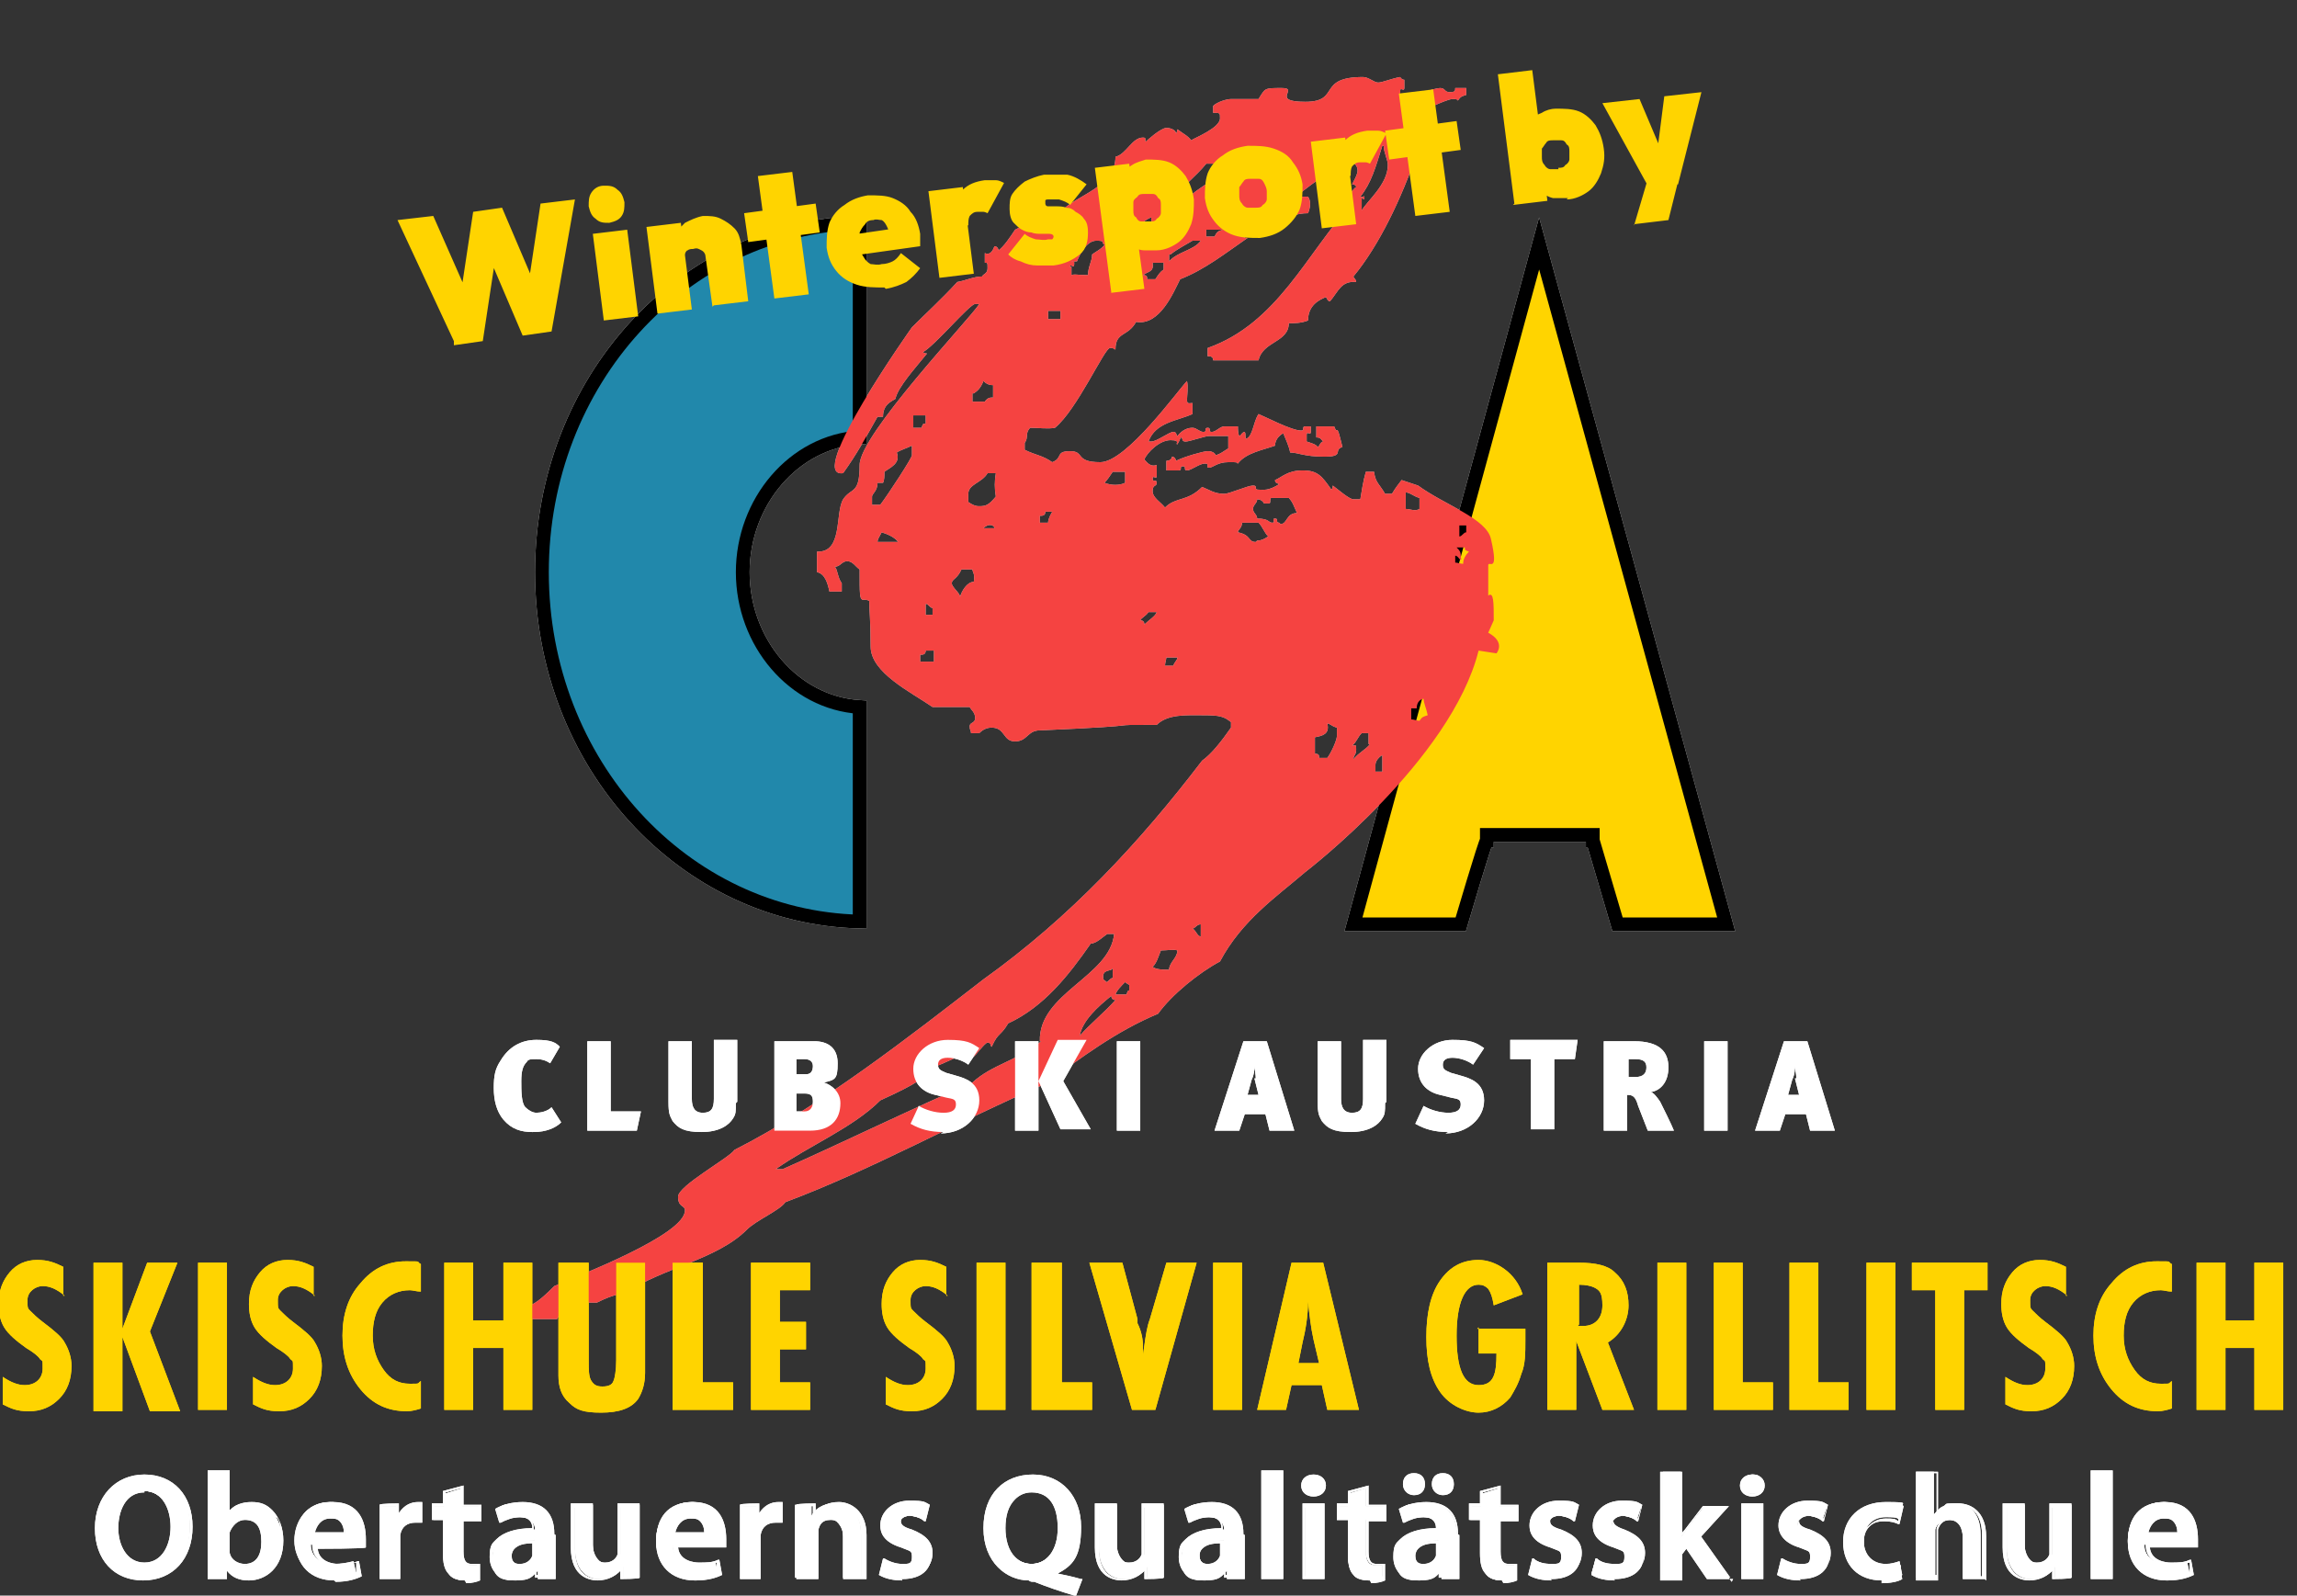 <?xml version="1.0" encoding="UTF-8"?>
<svg id="Ebene_1" xmlns="http://www.w3.org/2000/svg" version="1.1" viewBox="0 0 167 116">
  <rect x="0" y="0" width="167" height="116" fill="#333333" stroke="none"/>
  <!-- Generator: Adobe Illustrator 29.1.0, SVG Export Plug-In . SVG Version: 2.1.0 Build 142)  -->
  <defs>
    <style>
      .st0, .st1 {
        fill: #ffd400;
      }

      .st2 {
        fill: #2188ab;
      }

      .st2, .st1 {
        stroke: #000;
      }

      .st3 {
        fill: #fff;
      }

      .st4 {
        fill: #cdcdcd;
      }

      .st5 {
        fill: #f54341;
      }

      .st6 {
        fill: none;
        stroke: #fff;
      }
    </style>
  </defs>
  <path class="st3" d="M79.5,42.6c0,.2,0,.7-.2.9,0,0,0-.9.2-.9Z"/>
  <path class="st6" d="M115.8,61.1v-.4h-7.7v.4c-.1,0-1.9,6.1-1.9,6.1h-7.8l13.5-49.5,13.6,49.5h-7.9l-1.8-6.1Z"/>
  <path class="st6" d="M62.5,25.8c0,1.6,0,3.2,0,6-4.8.3-8.5,4.7-8.5,9.8s3.7,9.5,8.5,9.8v15.6c-12.8-.3-23.1-11.5-23.1-25.4s10.3-25.1,23.1-25.4c0,5.2,0,7.4,0,9.6Z"/>
  <path class="st4" d="M108.6,45.1c0-1.3,0-2.1-.4-1.8,0-.1,0-1.8,0-2.2,0-.4.8.7.2-1.9-.3-1.5-3.4-2.5-5.3-3.9-.3-.1-.9-.3-1.2-.4-.3.4-.4.5-.7,1h-.5c-.4-.7-.7-.8-.8-1.6h-.6c-.2.7-.3,1.4-.4,2h-.5c-.3,0-1.1-.7-1.5-1,0,.2-.1.3-.1.3-.7-1-1-1.4-2.1-1.4s-1.5.5-2,.7c0,.2.1.2.3.3-.8.5-1.1.4-1.5.4s0-.3-.4-.3-1.7.6-2.1.6c-.7,0-1.1-.3-1.6-.5-1.1,1.1-1.9.7-2.7,1.5-.3-.4-.9-.7-.9-1.2s.3-.3.3-.6-.3,0-.3-.3.3.1.3-.2v-.8c-.5.2-.8-.3-.9-.4.2-.5,1.1-1.4,1.9-1.4s.3.3.5.3c.2-.3.2-.5.3-.5.1.1,0,.3.3.3s1.4-.4,1.7-.4,1,0,1.4,0v.9c-.5.3-.4.3-.9.5-.1-.2-.3-.3-.6-.3s-1.7.4-2.3.7c0-.1-.1-.3-.3-.3,0,.2-.2.3-.4.3v.7h.9c.3,0,0-.3.3-.3s0,.3.3.3.9-.5,1.3-.5,0,.3.3.3.6-.4,1.4-.4.5,0,.7.1c.6-.8,1.9-1,2.7-1.3,0-.5.4-.8.6-.9.2.5.4.9.5,1.4.6,0,1,.3,2.5.3s.6-.5,1.3-.7c-.5-2.1-.3-.7-.6-1.5h-1.3v.8c.3,0,.3.1.5.3-.2,0-.3.4-.4.4-.1-.2-.5-.3-.8-.4v-.5c0-.3.3.1.3-.2v-.4h-.4c-.3,0,0,.3-.3.3-.7,0-2.6-1-3.1-1.2-.4.6-.4,1.6-.9,1.8-.1-.1,0-.3-.1-.5-.2,0-.3.3-.4.3-.1-.2-.1-.5-.1-.7h-1c-.3,0-.6.4-.9.4s0-.3-.3-.3,0,.3-.3.3-.5-.3-.8-.3-.7.1-1.1.6c-.1,0,0-.3-.3-.3s-1.2.7-1.6.7-.2,0-.2,0c.5-1.4,2.1-1.5,3.2-2v-.8c-.2,0-.4.1-.4-.2s.1-1,0-1.4c-.6.6-4.4,5.9-6.3,5.9s-1.1-.8-2.2-.8-.5.5-1.3.8c-.7-.5-1.2-.5-2-.9v-.5c.3-.4,0-.7.4-1.1.6,0,1.3.1,1.8,0,1.6-1.3,3.6-5.8,4-5.8s.2.1.4.1c0-1.3.9-.9,1.5-2,1.7.3,2.7-2.1,3.2-3.1,1.8-.7,3.3-1.9,4.9-3-.2,0-.3,0-.3-.3s.3-.3.2-.5c-.2,0-.2,0-.2-.3s.3-.5.3-.7c.4.6.2.3.9.5.2.2.6.7.7.7s1.1-1.2,2.8-1.2c.2-.5.2-.9,0-1.2-.3,0-.7,0-.9,0,.9-.7,1.4-1.1,2.2-1.6.1.1.1.3.3.3.2-.7.9-1,1-1.2,0,.1-.1.3.2.3s0-.3.3-.3.5.3.5.6-.3.8-.4,1c.2,0,.3.1.3.2-.2.1-.3.4-.5.4v.6c.2,0,.2,0,.2.2-3.3,3.6-5.4,8.7-10.5,10.5v.6c.2,0,.4,0,.4.3h3.3c.3-1.4,2.2-1.3,2.2-2.7.4,0,.9,0,1.4-.2,0-1.1.8-1.5,1.3-1.7.1.1.1.3.3.3.6-.7.8-1.5,1.9-1.4,0-.2-.2-.3-.2-.4,1.9-2.3,3.5-5.7,4.6-8.9,0,0,.2,0,.2.3.3-1,1-.4,1-1.3s-.1-.4-.2-.6c-.7,0-1.2-.3-1.7-.5v-.4c.2-.2,2.8-1.5,3.3-1.5s.3.1.4.1c.2-.3.3-.3.6-.4v-.5h-.8c0,.2,0,.3-.4.3s-.3-.3-.7-.3-1.7.5-2.1.5-.6,0-.8,0v-.3c0-.3.3.1.3-.2v-.6c-.2,0-.3-.2-.3-.2-.6.1-1.3.4-1.6.4s-.7-.4-1.1-.4c-3.4,0-1.6,1.8-4.2,1.8s-.4-1-1.7-1-1.2,0-1.7.8h-2c-.3,0-1,.2-1.3.5v.5c.5,0,.5,0,.5.4,0,.7-1.8,1.4-2.1,1.6-.2-.3-.6-.5-1-.8,0,.2-.1.3-.1.3,0-.2-.3-.4-.7-.4s-1.4.9-1.5,1c-.1-.1.1-.3-.2-.3-.8,0-1.2,1.2-2,1.4,0,2.2-2.9,2.8-4,4-1.1.4-2.4.8-3.3,1.3-.4.6-.8,1.2-1.2,1.5,0-.1-.1-.3-.3-.3-.2.6-.5.6-.7.5v.7c.2,0,.2,0,.2.4s-.3.4-.4.6c-.6,0-1.2.3-1.8.4-1.1,1.2-2.3,2.3-3.3,3.3,0,0-7.8,11-5,10.6,1-1.4,1.6-2.5,2.5-4.1h.4c0-.9.6-1.1.9-1.3.2-.9,1.5-2.3,2.3-3.3-.2,0-.3-.1-.3-.1.8-.4,3.4-3.5,3.8-3.5s.2,0,.3,0c-.7,1.1-8.7,9.5-8.7,11.7s-.6,1.6-1.2,2.5c-.6,1,0,3.9-1.9,3.8v1.5c.6.1.8.9.9,1.4h.9v-.6c-.3-.4-.3-1-.5-1.2.4,0,.5-.4.9-.4s.6.4.9.6c0,1.8,0,2.1.2,2.2.2,0,.4,0,.5.1,0,.7.1,1.4.1,3.3s2.9,3.3,4.5,4.4h2.7c.1.2.4.4.4.8s-.4.3-.4.6.1.3.1.5h.6c.3-.3.6-.4.9-.4,1,0,.8,1,1.7,1s.9-.8,1.8-.8c9.1-.4,4-.4,8.5-.4.8-.8,2.2-.7,3.4-.7s1.5.1,2,.5v.4c-.7,1-1.4,1.9-2.1,2.4-4.5,5.9-9.6,11.4-15.9,15.9-5.3,4.1-11.8,9.2-18.1,12.4-.4.6-4.1,2.6-4.1,3.4s.5.6.5,1c0,1.8-7.9,4.8-9.5,5.5-1,1-1.4,1.3-2.2,1.6v.5c.2,0,.3,0,.3.3h2.1c.3-.6.8-.8,1.2-1.2h1.7c.6-.3,1.3-.6,2.1-.7,2.6-1.8,6.6-2.4,8.8-4.6.7-.7,2.4-1.4,2.8-2,6.4-2.4,12.6-5.9,18.9-8.6,2.6-1.9,5.1-3.8,8.2-5.1,1-1.4,3-3,4.5-3.8,1.6-3,4.1-4.7,6.2-6.5,0,0,10.6-8.1,12.6-16.1l1.3.2s.7-.8-.6-1.5h0ZM100.6,10.6c0,.5.3,1,.3,1.4,0,1.4-1.5,2.6-1.9,3.3v-.8c0-.3.2.2.2-.1s0,0-.3-.1c.8-1,1.1-2.1,1.6-3.7ZM88.3,17.2h-.6v-.5h.5c0,0,.3,0,.7,0-.3.1-.4.1-.6.5ZM87.7,11.9h1.6c-.4,1-2.3,1.7-3,2.6h-.8c.5-1.1,1.4-1.6,2.2-2.6ZM85.1,18.5c.5-.4,1.1-.7,1.6-1h.6c-.5.7-1.7.8-2.3,1.5v-.5h0ZM84.6,19.1v.5c-.3.2-.4.4-.6.7h-.6c0-.2,0-.3-.3-.3.4-.3.8-.2.7-.9h.8,0ZM82.3,16.4c.2,0,.2.2.3.3.2-.3.6-.7,1.1-.9,0,.2,0,.4.2.6-.7.7-1.6,1.1-2.4,1.7-.3-.1-.6-.4-.9-.8.6-.2,1.1-.5,1.7-.9h0ZM77.8,19.4c0-.3.3.2.3-.2s0-.1-.2-.2h.4c.2-.5.7-1.5,1.4-1.5s.3.1.6.3c-.2.3-.8.6-.9.7,0,.5-.3.9-.3,1.5-.9,0-.9-.1-1.2,0v-.6h0ZM76.2,22.6h.9v.6h-.9v-.6ZM67.3,43.9c.2,0,.3.3.5.3v.5h-.5v-.8h0ZM63.8,39.4c0-.2.1-.3.3-.7.3.1.9.3,1.2.7h-1.5ZM66.3,33.1c0,.2-1.7,2.8-2.3,3.6h-.6v-.6c0-.2.4-.4.4-1h.4c.1-.2.1-.5.1-.8.4-.3,1.2-.6.9-1.4.3-.2.7-.3,1.1-.5v.6h0ZM66.4,30.2h.9v.6c-.2,0-.2,0-.3.3h-.6v-.9ZM67.9,48.1h-1v-.5c.2,0,.4,0,.4-.3h.6v.8ZM70.8,28.6c.3-.2.5-.4.7-.9.2.2.4.3.7.3v.9c-.2,0-.4,0-.6.3h-.9v-.6h0ZM69.8,43.4c0-.3-.6-.7-.6-1s.4-.3.7-1h.8c0,.2.2.3.1.9-.5,0-.9.7-1,1.1h0ZM71.5,38.4c.4-.4.8-.2.8,0h-.8ZM71.2,36.8c-.3,0-.5-.1-.8-.3v-.6c0-.7,1-.8,1.4-1.5h.6c-.1.6-.1,1.1,0,1.7-.5.6-.7.7-1.2.7h0ZM76.2,38h-.6v-.5c.2,0,.4,0,.4-.3h.5c-.1.2-.3.5-.3.8h0ZM81.8,35.1c-.4.2-1,.2-1.5,0,.2-.2.4-.5.6-.8h.9v.8h0ZM83.2,45.4c0-.2-.1-.3-.3-.3.1-.2.4-.3.6-.6h.6c-.1.3-.6.6-.9.9h0ZM85.3,48.4h-.6c0-.2.1-.5.1-.6h.8c0,.2-.2.3-.3.6ZM75.7,75.7c-1.7,1.4-3.6,1.7-5,3-4.4,1.9-9.5,4.4-13.8,6.3h-.5c2.4-1.7,5.6-3,7.6-5,1.5-.7,3.1-1.4,4.1-2.5.8-.3,2.1-1,2.5-1s0,.2.2.3c.1,0,.8-1,1-1,.3,0,.2.3.3.3.5-1.1.6-.7,1.2-1.7,2.6-1.2,4.4-3.5,6-5.8.4,0,.9-.5,1.2-.7h.5c-.3,3.1-5.5,4.3-5.4,7.8h0ZM80.9,70.4v.7c-.2,0-.3.3-.5.3,0-.2-.2,0-.2-.4s.3-.4.6-.5ZM78.5,75.3c.2-1.1,1.3-2.1,2.3-2.9,0,.2.1.3.3.3-.8.9-1.8,1.7-2.6,2.6ZM82.2,72c-.2,0-.2,0-.3.3h-.8c.1-.3.4-.6.7-.9,0,0,.1.1.3.2v.5ZM85,70.5c-.9,0-1-.1-1.2-.2.3-.3.4-.7.6-1.2.4,0,1-.1,1.2,0,0,.5-.5.8-.6,1.3h0ZM87.3,68.1c-.3-.1-.3-.4-.6-.6.2,0,.3-.3.6-.3v.9ZM91.3,39.4c-.6,0-.3-.5-1.3-.7,0-.2.3-.3.3-.7h1.2c.3.3.4.7.7,1-.3.2-.5.3-.8.3h0ZM93,38c-.3,0,0-.3-.3-.3s.1.3-.2.3-.2-.3-1.1-.3c0-.3-.3-.4-.3-.7s.3-.4.3-.7c.2,0,.4.1.5.3h.4c.1-.1,0-.2.1-.4h1.3c.3.3.4.7.6,1.1-.8,0-.7.8-1.2.8h0ZM97.2,53.5c0,.3-.4,1.2-.7,1.6h-.6c0-.2,0-.3-.3-.3v-1.2c.5-.1,1.1-.2.9-1,.2,0,.3.2.7.3v.6h0ZM99.6,54.1c-.3.4-.8.6-1.2,1.1,0-.3.2-.3.2-.7s0-.3-.3-.3c.3-.2.4-.6.7-.9h.5v.8h0ZM100.5,56.1h-.5c0,.1,0-.5,0-.5,0-.3.3-.6.5-.7v1.2ZM106.1,38.2h.5v.5c-.2,0-.3.3-.5.3v-.8ZM102.2,35.8c.3,0,.6.3,1,.4v.8c-.3.2-.7,0-1,0v-1.2h0ZM103.2,52.4c-.2,0-.4-.1-.6-.1v-.8h.4c0-.1,0-.6.5-.7,0,.3.2.7.3,1.2-.3.1-.4.1-.6.4h0ZM106.6,41c-.5,0-.6-.1-.8-.1v-.5c.2,0,.3.3.4.3.1-.1,0,0,0-.3s-.1-.4-.3-.6h.6c0,.2,0,.2.3.3-.2.2-.5.6-.4,1h0Z"/>
  <path class="st3" d="M38.7,82.3c-.8,0-1.5-.2-2.1-.9-.5-.6-.7-1.4-.7-2.3s.1-1.4.5-2c.6-1,1.5-1.5,2.6-1.5s1.4.2,1.7.5l-.7,1.2c-.3-.2-.6-.3-1-.3s-.6,0-.7.2c-.3.3-.4.7-.4,1.4s0,1.6.3,1.9c.2.2.5.4.8.4s.8-.1,1.1-.4l.7,1.1c-.4.4-1.1.7-2,.7h0Z"/>
  <path class="st3" d="M46.3,82.2h-3.6v-6.5h1.7v5.1h2.2l-.3,1.4Z"/>
  <path class="st3" d="M53.5,80.2c0,.6,0,.8-.2,1.1-.3.5-1,1-2.3,1s-1.7-.3-2.1-.8c-.2-.4-.3-.5-.3-1.4v-4.4h1.7v4.2c0,.6.2,1,.8,1s.8-.3.8-1v-4.3h1.7v4.5h0Z"/>
  <path class="st3" d="M58.9,82.2h-2.6v-6.5h2.9c.9,0,1.7.4,1.7,1.6s-.2,1.2-1,1.4c.6.2,1.2.7,1.2,1.5,0,1.2-.7,2-2.2,2ZM57.9,77v1.1h.7c.4,0,.5-.3.5-.6s-.2-.5-.6-.5h-.6ZM58.5,79.5h-.6v1.3h.6c.4,0,.6-.3.6-.7s-.1-.6-.6-.6Z"/>
  <path class="st3" d="M68.6,82.3c-1,0-1.7-.2-2.4-.6l.6-1.3c.5.3,1.2.5,1.8.5s.9-.2.9-.6-.2-.4-.7-.5l-.8-.2c-.9-.2-1.6-.8-1.6-1.9s1.1-2.1,2.5-2.1,1.7.2,2.3.6l-.8,1.2c-.4-.3-1-.5-1.5-.5s-.7.2-.7.5.1.4.6.6l.7.2c.7.2,1.7.5,1.7,1.8s-1.2,2.4-2.8,2.4h0Z"/>
  <path class="st3" d="M73.8,82.2v-6.5h1.7v6.5h-1.7ZM77.3,78.6l2,3.5h-2.2l-1.6-3.5,1.4-3h2.1l-1.7,3h0Z"/>
  <path class="st3" d="M81.2,82.2v-6.5h1.7v6.5h-1.7Z"/>
  <path class="st3" d="M92.3,82.2l-.3-1.2h-1.5l-.4,1.2h-1.8l2.1-6.5h1.7l2,6.5h-1.8,0ZM91.3,78.4c0-.3-.1-.7-.1-.9,0,.2,0,.6-.2,1l-.3,1.1h.8l-.3-1.2h0Z"/>
  <path class="st3" d="M100.7,80.2c0,.6,0,.8-.2,1.1-.3.5-1,1-2.3,1s-1.7-.3-2.1-.8c-.2-.4-.3-.5-.3-1.4v-4.4h1.7v4.2c0,.6.2,1,.8,1s.8-.3.8-1v-4.3h1.7v4.5h0Z"/>
  <path class="st3" d="M105.3,82.3c-1,0-1.7-.2-2.4-.6l.6-1.3c.5.3,1.2.5,1.8.5s.9-.2.9-.6-.2-.4-.7-.5l-.8-.2c-.9-.2-1.6-.8-1.6-1.9s1.1-2.1,2.5-2.1,1.7.2,2.3.6l-.8,1.2c-.4-.3-1-.5-1.5-.5s-.7.2-.7.5.1.4.6.6l.7.2c.7.2,1.7.5,1.7,1.8s-1.2,2.4-2.8,2.4h0Z"/>
  <path class="st3" d="M114.5,77h-1.5v5.1h-1.7v-5.1h-1.5v-1.4h4.9l-.2,1.4Z"/>
  <path class="st3" d="M119.8,82.2l-.7-1.8c-.2-.7-.4-.8-.8-.8v2.6h-1.7v-6.5h2.2c1.9,0,2.5.8,2.5,1.9s-.6,1.7-1.3,1.8c.2,0,.5.4.7.7.2.4.8,1.6,1,2.1h-1.9ZM118.4,77v1.3h.5c.6,0,.8-.3.8-.7s-.2-.6-.8-.6h-.5Z"/>
  <path class="st3" d="M123.9,82.2v-6.5h1.7v6.5h-1.7Z"/>
  <path class="st3" d="M131.6,82.2l-.3-1.2h-1.5l-.4,1.2h-1.8l2.1-6.5h1.7l2,6.5h-1.8,0ZM130.6,78.4c0-.3-.1-.7-.1-.9,0,.2,0,.6-.2,1l-.3,1.1h.8l-.3-1.2h0Z"/>
  <path class="st3" d="M10.5,107.3c-2,0-3.5,1.6-3.5,3.8s1.3,3.7,3.3,3.7,3.5-1.4,3.5-3.8-1.2-3.7-3.4-3.7h0ZM10.5,108.4c1.3,0,2,1.3,2,2.7s-.7,2.7-2,2.7-2-1.2-2-2.7.7-2.7,2-2.7ZM15.3,113.2c0,.5,0,1.1,0,1.5h1.1v-.8h0c.4.6,1,.9,1.7.9,1.2,0,2.4-.9,2.4-2.8,0-1.6-.9-2.7-2.2-2.7s-1.4.3-1.7.8h0v-3.1h-1.3v6.2ZM16.6,111.7c0-.1,0-.2,0-.3.1-.6.6-1,1.2-1,.9,0,1.3.8,1.3,1.7s-.5,1.7-1.3,1.7-1-.4-1.2-.9c0,0,0-.2,0-.3v-.9ZM26.3,112.4c0-.1,0-.3,0-.6,0-1.2-.6-2.6-2.3-2.6s-2.6,1.4-2.6,2.8,1,2.7,2.7,2.7,1.4-.1,1.8-.3l-.2-.9c-.4.1-.8.2-1.5.2s-1.6-.4-1.6-1.4h3.5,0ZM22.8,111.5c0-.5.4-1.3,1.2-1.3s1.1.8,1.1,1.3h-2.3ZM27.7,114.7h1.3v-2.7c0-.1,0-.3,0-.4.1-.6.6-1,1.2-1s.3,0,.4,0v-1.2c-.1,0-.2,0-.3,0-.6,0-1.2.4-1.4,1.1h0v-1h-1.2c0,.5,0,1,0,1.7v3.6h0ZM32.3,108.5v1h-.8v1h.8v2.5c0,.7.1,1.2.4,1.5.2.3.7.4,1.1.4s.8,0,1-.1v-1c-.2,0-.3,0-.5,0-.5,0-.7-.3-.7-1v-2.3h1.3v-1h-1.3v-1.3l-1.3.4h0ZM40.2,111.5c0-1.1-.5-2.2-2.2-2.2s-1.5.2-1.9.5l.3.9c.4-.2.9-.4,1.4-.4.9,0,1.1.6,1.1.9h0c-1.9,0-3.1.7-3.1,2.1s.6,1.6,1.7,1.6,1.2-.3,1.6-.7h0v.6h1.3c0-.3,0-.8,0-1.3v-1.9h0ZM38.9,112.8c0,0,0,.2,0,.3-.1.4-.5.7-1,.7s-.8-.2-.8-.8c0-.8.9-1,1.8-1v.7h0ZM46.4,109.4h-1.3v3.2c0,.1,0,.3,0,.4-.1.3-.5.7-1,.7s-1-.6-1-1.4v-2.9h-1.3v3.1c0,1.7.9,2.3,1.8,2.3s1.5-.5,1.7-.9h0v.8h1.2c0-.4,0-.9,0-1.6v-3.7h0ZM52.6,112.4c0-.1,0-.3,0-.6,0-1.2-.6-2.6-2.3-2.6s-2.6,1.4-2.6,2.8,1,2.7,2.7,2.7,1.4-.1,1.8-.3l-.2-.9c-.4.2-.8.2-1.5.2s-1.6-.4-1.6-1.4h3.5ZM49,111.5c0-.5.4-1.3,1.2-1.3s1.1.8,1.1,1.3h-2.3,0ZM53.9,114.7h1.3v-2.7c0-.1,0-.3,0-.4.1-.6.6-1,1.2-1s.3,0,.4,0v-1.2c-.1,0-.2,0-.3,0-.6,0-1.2.4-1.4,1.1h0v-1h-1.2c0,.5,0,1,0,1.7v3.6h0ZM58,114.7h1.3v-3.1c0-.1,0-.3,0-.4.1-.4.5-.8,1-.8s1,.6,1,1.3v3h1.3v-3.1c0-1.7-.9-2.3-1.9-2.3s-1.5.5-1.7.9h0v-.8h-1.2c0,.4,0,1,0,1.6v3.7h0ZM64,114.4c.4.2,1,.4,1.6.4,1.4,0,2.1-.7,2.1-1.7,0-.8-.5-1.3-1.4-1.6-.7-.2-.9-.4-.9-.7s.3-.6.7-.6.9.2,1.1.3l.3-.9c-.3-.2-.8-.3-1.4-.3-1.2,0-2,.7-2,1.6,0,.6.4,1.2,1.5,1.5.6.2.9.4.9.8s-.3.6-.8.6-1-.2-1.4-.4l-.3,1h0ZM78.5,114.8c-.6-.1-1.3-.3-1.9-.4h0c1.1-.5,1.9-1.6,1.9-3.4s-1.2-3.7-3.4-3.7-3.5,1.6-3.5,3.8,1.5,3.6,3.2,3.7c.2,0,.3,0,.5.1.9.4,1.8.7,2.8.9l.4-1h0ZM75,113.7c-1.3,0-2-1.2-2-2.7,0-1.5.7-2.7,2-2.7s2,1.3,2,2.7-.7,2.7-2,2.7h0ZM84.5,109.4h-1.3v3.2c0,.1,0,.3,0,.4-.1.3-.5.7-1,.7s-1-.6-1-1.4v-2.9h-1.3v3.1c0,1.7.9,2.3,1.8,2.3s1.5-.5,1.7-.9h0v.8h1.2c0-.4,0-1,0-1.6v-3.7h0ZM90.3,111.5c0-1.1-.5-2.2-2.2-2.2s-1.5.2-1.9.5l.3.9c.4-.2.9-.4,1.4-.4.9,0,1.1.6,1.1.9h0c-1.9,0-3.1.7-3.1,2.1s.6,1.6,1.7,1.6,1.2-.3,1.6-.7h0v.6h1.3c0-.3,0-.8,0-1.3v-1.9h0ZM89,112.8c0,0,0,.2,0,.3-.1.4-.5.7-1,.7s-.8-.2-.8-.8c0-.8.9-1,1.8-1v.7h0ZM91.9,114.7h1.3v-7.7h-1.3v7.7ZM96.2,114.7v-5.2h-1.3v5.2h1.3ZM95.5,107.3c-.4,0-.7.3-.7.7s.3.7.7.7.8-.3.8-.7c0-.4-.3-.7-.7-.7h0ZM98,108.5v1h-.8v1h.8v2.5c0,.7.1,1.2.4,1.5.2.3.7.4,1.1.4s.8,0,1-.1v-1c-.2,0-.3,0-.5,0-.5,0-.7-.3-.7-1v-2.3h1.3v-1h-1.3v-1.3l-1.3.4h0ZM102.8,108.6c.4,0,.6-.3.6-.7s-.3-.7-.6-.7-.7.3-.7.7.3.7.7.7h0ZM105,108.6c.4,0,.6-.3.6-.7s-.3-.7-.6-.7-.7.3-.7.7.3.7.6.7h0ZM105.9,111.5c0-1.1-.5-2.2-2.2-2.2s-1.5.2-1.9.5l.3.9c.4-.2.9-.4,1.4-.4.9,0,1.1.6,1.1.9h0c-1.9,0-3.1.7-3.1,2.1s.6,1.6,1.7,1.6,1.2-.3,1.6-.7h0v.6h1.3c0-.3,0-.8,0-1.3v-1.9h0ZM104.6,112.8c0,0,0,.2,0,.3-.1.4-.5.7-1,.7s-.8-.2-.8-.8c0-.8.9-1,1.8-1v.7h0ZM107.7,108.5v1h-.8v1h.8v2.5c0,.7.1,1.2.4,1.5.2.3.7.4,1.1.4s.8,0,1-.1v-1c-.2,0-.3,0-.5,0-.5,0-.7-.3-.7-1v-2.3h1.3v-1h-1.3v-1.3l-1.3.4h0ZM111.2,114.4c.4.2,1,.4,1.6.4,1.4,0,2.1-.7,2.1-1.7,0-.8-.4-1.3-1.4-1.6-.7-.2-.9-.4-.9-.7s.3-.6.7-.6.9.2,1.1.3l.3-.9c-.3-.2-.8-.3-1.4-.3-1.2,0-2,.7-2,1.6,0,.6.4,1.2,1.5,1.5.6.2.9.4.9.8s-.3.6-.8.6-1-.2-1.4-.4l-.3,1h0ZM115.8,114.4c.4.2,1,.4,1.6.4,1.4,0,2.1-.7,2.1-1.7,0-.8-.4-1.3-1.4-1.6-.7-.2-.9-.4-.9-.7s.3-.6.7-.6.9.2,1.1.3l.3-.9c-.3-.2-.8-.3-1.4-.3-1.2,0-2,.7-2,1.6,0,.6.4,1.2,1.4,1.5.7.2.9.4.9.8s-.3.6-.8.6-1-.2-1.4-.4l-.3,1h0ZM122.2,107h-1.3v7.7h1.3v-1.8l.5-.5,1.5,2.3h1.6l-2.2-3.1,1.9-2.1h-1.6l-1.3,1.7c-.1.2-.3.4-.4.6h0v-4.7ZM128,114.7v-5.2h-1.3v5.2h1.3ZM127.4,107.2c-.4,0-.7.3-.7.7s.3.7.7.7.8-.3.8-.7c0-.4-.3-.7-.7-.7ZM129.3,114.4c.4.2,1,.4,1.6.4,1.4,0,2.1-.7,2.1-1.7,0-.8-.5-1.3-1.4-1.6-.7-.2-.9-.4-.9-.7s.3-.6.7-.6.9.2,1.1.3l.3-.9c-.3-.2-.8-.3-1.4-.3-1.2,0-2,.7-2,1.6,0,.6.4,1.2,1.5,1.5.6.2.9.4.9.8s-.3.6-.8.6-1-.2-1.4-.4l-.3,1h0ZM138.1,113.5c-.3.1-.6.2-1,.2-.9,0-1.6-.6-1.6-1.7,0-1,.6-1.7,1.6-1.7s.8.1,1,.2l.2-1c-.3-.1-.8-.2-1.3-.2-1.8,0-2.9,1.2-2.9,2.8s1.1,2.7,2.7,2.7,1.2-.1,1.5-.3l-.2-1ZM139.4,114.7h1.3v-3.1c0-.1,0-.3,0-.4.1-.4.5-.7,1-.7.7,0,1,.6,1,1.3v2.9h1.3v-3.1c0-1.7-.9-2.3-1.8-2.3s-.6,0-.9.2c-.3.1-.5.4-.7.6h0v-3.1h-1.3v7.7h0ZM150.5,109.4h-1.3v3.2c0,.1,0,.3,0,.4-.1.3-.5.7-1,.7s-1-.6-1-1.4v-2.9h-1.3v3.1c0,1.7.9,2.3,1.8,2.3s1.5-.5,1.7-.9h0v.8h1.2c0-.4,0-1,0-1.6v-3.7ZM152.1,114.7h1.3v-7.7h-1.3v7.7ZM159.6,112.4c0-.1,0-.3,0-.6,0-1.2-.6-2.6-2.3-2.6s-2.6,1.4-2.6,2.8,1,2.7,2.7,2.7,1.4-.2,1.8-.3l-.2-.9c-.4.2-.8.2-1.5.2s-1.6-.4-1.6-1.4h3.5ZM156.1,111.5c0-.5.4-1.3,1.2-1.3s1.1.8,1.1,1.3h-2.3Z"/>
  <path class="st3" d="M78.2,116h-.1c-1-.3-1.9-.6-2.9-1-.2,0-.3,0-.4-.1-1.6,0-3.3-1.3-3.3-3.8s1.5-3.9,3.6-3.9,3.5,1.6,3.5,3.8-.6,2.8-1.7,3.4c.5.1,1,.2,1.7.4h.1s-.5,1.3-.5,1.3h0ZM75.1,107.4c-2,0-3.4,1.5-3.4,3.7s1.5,3.5,3.1,3.6c.2,0,.3,0,.5.1.9.4,1.8.6,2.7.9l.3-.8c-.7-.1-1.3-.3-1.8-.4h0v-.2h0c1.1-.5,1.8-1.7,1.8-3.3s-1.3-3.5-3.2-3.5h0ZM157.5,114.9c-1.7,0-2.8-1.1-2.8-2.8s.8-2.9,2.7-2.9,2.4,1.4,2.4,2.7,0,.4,0,.6h0c0,0-3.5,0-3.5,0,.1,1,1.2,1.1,1.5,1.1.6,0,1,0,1.4-.2h.1s.2,1.1.2,1.1h0c-.4.2-1,.4-1.9.4h0ZM157.4,109.4c-1.7,0-2.5,1.4-2.5,2.7s1,2.5,2.6,2.5,1.3-.1,1.7-.3v-.7c-.6.1-1,.2-1.5.2-.8,0-1.7-.4-1.7-1.5h0c0-.1,3.5-.1,3.5-.1,0-.1,0-.3,0-.4,0-1.2-.6-2.4-2.2-2.4h0ZM147.6,114.9c-.6,0-2-.2-2-2.4v-3.2h1.6v3c0,1.3.7,1.3.9,1.3.5,0,.8-.3.9-.6,0-.1,0-.2,0-.4v-3.3h1.6v3.8c0,.6,0,1.1,0,1.6h0c0,.1-1.4.1-1.4.1v-.6c-.3.3-.8.7-1.7.7ZM145.9,109.6v3c0,1.9,1.1,2.2,1.7,2.2,1,0,1.4-.6,1.6-.9h0c0,0,.2,0,.2,0h0c0,.1,0,.8,0,.8h.9c0-.4,0-.9,0-1.5v-3.6h-1.1v3c0,.1,0,.3,0,.5-.2.4-.5.8-1.1.8s-1.1-.3-1.1-1.6v-2.7h-1.1,0ZM136.8,114.9c-1.7,0-2.8-1.1-2.8-2.8s1.2-2.9,3.1-2.9,1,.1,1.3.3h0s-.3,1.3-.3,1.3h-.1c-.2-.1-.5-.2-1-.2s-.8.1-1.1.4c-.3.3-.4.7-.4,1.2,0,1,.6,1.6,1.5,1.6s.8-.1,1-.2h.1c0,0,.2,1.2.2,1.2h0c-.3.2-.9.3-1.5.3h0ZM137,109.4c-1.7,0-2.8,1.1-2.8,2.7s1,2.6,2.6,2.6,1.1-.1,1.4-.2v-.7c-.4,0-.7.2-1.1.2-1,0-1.7-.7-1.7-1.8s.2-1,.5-1.3c.3-.3.7-.5,1.2-.5s.7,0,.9.2l.2-.8c-.3-.1-.7-.2-1.1-.2h0ZM130.9,114.9c-.6,0-1.2-.1-1.7-.4h0s.3-1.2.3-1.2h.1c.3.2.8.4,1.3.4s.7,0,.7-.5-.1-.4-.8-.7c-1-.3-1.5-.9-1.5-1.6,0-1,.9-1.8,2.1-1.8s1.1.1,1.5.3h0s-.3,1.2-.3,1.2h-.1c-.1-.1-.5-.4-1.1-.4s-.6.2-.6.4.1.4.8.6c1,.4,1.5.9,1.5,1.7,0,1.1-.9,1.8-2.3,1.8h0ZM129.5,114.4c.4.2.9.3,1.5.3,1.2,0,2-.6,2-1.5,0-.7-.4-1.2-1.3-1.5-.7-.2-1-.4-1-.8s.3-.7.9-.7.8.1,1,.2l.2-.7c-.2,0-.6-.3-1.2-.3-1.1,0-1.9.6-1.9,1.5,0,.6.5,1.1,1.4,1.4.6.2.9.4.9.9s0,.7-1,.7-.9-.1-1.3-.3l-.2.7h0ZM117.4,114.9c-.6,0-1.2-.1-1.7-.4h0s.3-1.2.3-1.2h.1c.3.3.8.4,1.3.4s.7,0,.7-.5-.1-.4-.8-.7c-1.3-.4-1.5-1.1-1.5-1.6,0-1,.9-1.8,2.1-1.8s1.1.1,1.5.3h0s-.3,1.2-.3,1.2h-.1c-.1-.1-.5-.4-1.1-.4s-.6.2-.6.4.2.4.8.6c1,.4,1.5.9,1.5,1.7,0,1.1-.9,1.8-2.3,1.8h0ZM116,114.4c.4.2.9.3,1.5.3,1.2,0,2-.6,2-1.5,0-.7-.4-1.2-1.3-1.5-.7-.2-1-.4-1-.8s.3-.7.9-.7.8.1,1,.2l.2-.7c-.3-.1-.7-.3-1.2-.3-1.1,0-1.9.6-1.9,1.5,0,.6.5,1.1,1.4,1.4.6.2.9.4.9.9s0,.7-1,.7-.9-.1-1.3-.3l-.2.7h0ZM112.8,114.9c-.6,0-1.2-.1-1.7-.4h0s.3-1.2.3-1.2h.1c.3.3.8.4,1.3.4s.7,0,.7-.5-.1-.4-.8-.7c-1.3-.4-1.5-1.1-1.5-1.6,0-1,.9-1.8,2.1-1.8s1.1.1,1.5.3h0s-.3,1.2-.3,1.2h-.1c-.1-.1-.5-.4-1.1-.4s-.6.2-.6.4.1.4.8.6c1,.4,1.5.9,1.5,1.7,0,1.1-.9,1.8-2.3,1.8ZM111.3,114.4c.4.2.9.3,1.5.3,1.2,0,2-.6,2-1.5,0-.7-.4-1.2-1.3-1.5-.7-.2-1-.4-1-.8s.3-.7.9-.7.8.1,1,.2l.2-.7c-.2,0-.6-.3-1.2-.3-1.1,0-1.9.6-1.9,1.5,0,.6.5,1.1,1.4,1.4.6.2.9.4.9.9s0,.7-1,.7-.9-.1-1.3-.3l-.2.7h0ZM109.2,114.9c-.5,0-1-.2-1.2-.5-.3-.3-.4-.8-.4-1.5v-2.4h-.8v-1.2h.8v-.9l1.5-.4v1.4h1.3v1.2h-1.3v2.2c0,.7.2.9.6.9s.3,0,.5,0h.1s0,1.2,0,1.2h0c-.2.1-.6.2-1,.2h0ZM107,110.3h.8v2.6c0,.7.1,1.1.4,1.4.2.3.6.4,1.1.4s.6,0,.8-.1v-.8c-.1,0-.2,0-.4,0-.7,0-.8-.6-.8-1.1v-2.4h1.3v-.8h-1.3v-1.3l-1.1.3v1h-.8v.8ZM103.1,114.9c-1.2,0-1.8-.8-1.8-1.7s.2-1,.5-1.3c.5-.5,1.4-.8,2.6-.8,0-.4-.2-.8-.9-.8s-1,.1-1.4.4h-.1c0,0-.3-1-.3-1h0c.5-.3,1.2-.5,2-.5,1.5,0,2.3.8,2.3,2.3v1.9c0,.5,0,1,0,1.2h0c0,.1-1.4.1-1.4.1v-.5c-.4.4-1,.6-1.6.6h0ZM104.6,111.4c-1.2,0-2,.2-2.5.7s-.4.7-.4,1.1c0,.7.5,1.4,1.5,1.4s1.1-.2,1.5-.7h0s.2,0,.2,0v.6h1c0-.4,0-.8,0-1.1v-1.9c0-1.4-.7-2.1-2-2.1s-1.5.3-1.8.4l.2.6c.4-.2.9-.3,1.3-.3,1.1,0,1.2.7,1.2,1v.2h-.2,0ZM99.6,114.9c-.5,0-1-.2-1.2-.5-.3-.3-.4-.8-.4-1.5v-2.4h-.8v-1.2h.8v-.9l1.5-.4v1.4h1.3v1.2h-1.3v2.2c0,.7.2.9.6.9s.3,0,.5,0h.1s0,1.2,0,1.2h0c-.2.1-.6.2-1,.2h0ZM97.4,110.3h.8v2.6c0,.7.1,1.1.4,1.4.2.3.6.4,1.1.4s.7,0,.8-.1v-.8c-.1,0-.2,0-.4,0-.7,0-.8-.6-.8-1.1v-2.4h1.3v-.8h-1.3v-1.3l-1.1.3v1h-.8v.8ZM87.5,114.9c-1.2,0-1.8-.8-1.8-1.7s.2-1,.5-1.3c.5-.5,1.4-.8,2.6-.8,0-.4-.2-.8-.9-.8s-1,.1-1.4.4h-.1c0,0-.3-1-.3-1h0c.5-.3,1.2-.5,2-.5,1.5,0,2.3.8,2.3,2.3v1.9c0,.5,0,1,0,1.2h0c0,.1-1.4.1-1.4.1v-.5c-.5.4-1,.6-1.6.6h0ZM88.9,111.4c-1.2,0-2,.2-2.5.7-.3.3-.5.7-.5,1.1,0,.7.5,1.4,1.5,1.4s1.1-.2,1.5-.7h0s.2,0,.2,0v.6h1c0-.4,0-.8,0-1.1v-1.9c0-1.4-.7-2.1-2.1-2.1s-1.5.3-1.8.4l.2.6c.4-.2.9-.3,1.3-.3,1.1,0,1.2.7,1.2,1v.2h-.2,0ZM81.6,114.9c-.6,0-2-.2-2-2.4v-3.2h1.6v3c0,1.3.6,1.3.9,1.3.5,0,.8-.3.9-.6,0-.1,0-.2,0-.4v-3.3h1.6v3.8c0,.6,0,1.1,0,1.6h0c0,.1-1.4.1-1.4.1v-.6c-.3.3-.8.7-1.7.7h0ZM79.9,109.6v3c0,1.9,1.1,2.2,1.7,2.2,1,0,1.4-.6,1.6-.9h0c0,0,.2,0,.2,0h0c0,.1,0,.8,0,.8h.9c0-.4,0-.9,0-1.5v-3.6h-1.1v3c0,.1,0,.3,0,.5-.2.4-.5.8-1.1.8s-1.1-.3-1.1-1.6v-2.7h-1.1,0ZM65.6,114.9c-.6,0-1.2-.1-1.7-.4h0s.3-1.2.3-1.2h.1c.3.2.8.4,1.3.4s.7,0,.7-.5-.1-.4-.8-.7c-1.3-.4-1.5-1.1-1.5-1.6,0-1,.9-1.8,2.1-1.8s1.1.1,1.5.3h0s-.3,1.2-.3,1.2h-.1c-.1-.1-.5-.4-1.1-.4s-.6.2-.6.4.1.4.8.6c1,.4,1.5.9,1.5,1.7,0,1.1-.9,1.8-2.3,1.8h0ZM64.1,114.4c.4.2.9.3,1.5.3,1.2,0,2-.6,2-1.5,0-.7-.4-1.2-1.3-1.5-.7-.2-1-.4-1-.8s.3-.7.9-.7.8.1,1,.2l.2-.7c-.2,0-.6-.3-1.2-.3-1.1,0-1.9.6-1.9,1.5,0,.6.5,1.1,1.4,1.4.6.2.9.4.9.9s0,.7-1,.7-.9-.1-1.3-.3l-.2.7h0ZM50.5,114.9c-1.7,0-2.8-1.1-2.8-2.8s.8-2.9,2.7-2.9,2.4,1.4,2.4,2.7,0,.5,0,.6h0c0,0-3.5,0-3.5,0,.1,1,1.2,1.1,1.5,1.1.6,0,1,0,1.4-.2h.1s.2,1.1.2,1.1h0c-.4.2-1,.4-1.9.4h0ZM50.3,109.4c-1.7,0-2.5,1.4-2.5,2.7s1,2.5,2.6,2.5,1.3-.1,1.7-.3v-.7c-.6.1-1,.2-1.5.2-.8,0-1.7-.4-1.7-1.5h0c0-.1,3.5-.1,3.5-.1,0,0,0-.2,0-.4,0-1.2-.6-2.4-2.2-2.4h0ZM43.5,114.9c-.6,0-2-.2-2-2.4v-3.2h1.6v3c0,1.3.7,1.3.9,1.3.5,0,.8-.3.9-.6,0-.1,0-.2,0-.4v-3.3h1.6v3.8c0,.6,0,1.1,0,1.6h0c0,.1-1.4.1-1.4.1v-.6c-.3.3-.8.7-1.7.7h0ZM41.8,109.6v3c0,1.9,1.1,2.2,1.7,2.2,1,0,1.4-.6,1.6-.9h0c0,0,.2,0,.2,0h0c0,.1,0,.8,0,.8h.9c0-.4,0-.9,0-1.5v-3.6h-1.1v3c0,.1,0,.3,0,.5-.2.4-.5.8-1.1.8s-1.1-.3-1.1-1.6v-2.7h-1.1ZM37.4,114.9c-1.2,0-1.8-.8-1.8-1.7s.2-1,.5-1.3c.5-.5,1.4-.8,2.6-.8,0-.4-.2-.8-.9-.8s-1,.1-1.4.4h-.1c0,0-.3-1-.3-1h0c.5-.3,1.2-.5,2-.5,1.5,0,2.3.8,2.3,2.3v1.9c0,.5,0,1,0,1.2h0c0,.1-1.4.1-1.4.1v-.5c-.5.4-1,.6-1.6.6h0ZM38.8,111.4c-1.2,0-2,.2-2.5.7-.3.3-.5.7-.5,1.1,0,.7.5,1.4,1.5,1.4s1.1-.2,1.5-.7h0s.2,0,.2,0v.6h1c0-.4,0-.8,0-1.1v-1.9c0-1-.4-2.1-2.1-2.1s-1.5.3-1.8.4l.2.6c.4-.2.9-.3,1.3-.3,1.1,0,1.2.7,1.2,1v.2h-.2,0ZM33.8,114.9c-.5,0-1-.2-1.2-.5-.3-.3-.4-.8-.4-1.5v-2.4h-.8v-1.2h.8v-.9l1.5-.4v1.4h1.3v1.2h-1.3v2.2c0,.7.2.9.6.9s.3,0,.5,0h.1s0,1.2,0,1.2h0c-.2.1-.6.2-1,.2h0ZM31.6,110.3h.8v2.6c0,.7.1,1.1.4,1.4.2.3.6.4,1.1.4s.7,0,.8-.1v-.8c-.1,0-.2,0-.4,0-.7,0-.8-.6-.8-1.1v-2.4h1.3v-.8h-1.3v-1.3l-1.1.3v1h-.8v.8ZM24.3,114.9c-1.7,0-2.8-1.1-2.8-2.8s.8-2.9,2.7-2.9,2.4,1.4,2.4,2.7,0,.5,0,.6h0c0,.1-3.5.1-3.5.1.1,1,1.2,1.1,1.5,1.1.6,0,1,0,1.4-.2h.1s.2,1.1.2,1.1h0c-.4.2-1,.4-1.9.4h0ZM24.1,109.4c-1.7,0-2.5,1.4-2.5,2.7s1,2.5,2.6,2.5,1.3-.1,1.7-.3v-.7c-.6.1-1,.2-1.5.2-.8,0-1.7-.4-1.7-1.5h0c0-.1,3.5-.1,3.5-.1,0,0,0-.2,0-.4,0-1.2-.6-2.4-2.2-2.4h0ZM18.1,114.9c-.7,0-1.2-.2-1.6-.7v.6h-1.4c0-.5,0-1,0-1.6v-6.3h1.6v2.9c.4-.4.9-.6,1.6-.6s1.1.2,1.5.6c.5.5.8,1.3.8,2.2,0,2-1.3,2.9-2.5,2.9h0ZM16.3,113.8h.2c.3.6.9.9,1.6.9,1.1,0,2.3-.8,2.3-2.7s-.2-1.5-.7-2c-.4-.4-.8-.6-1.4-.6s-1.3.3-1.6.8h0c0,0-.2,0-.2,0h0v-3.1h-1.1v6.1c0,.5,0,1,0,1.4h.9v-.8c0,0,0,0,0,0ZM10.4,114.9c-2.1,0-3.5-1.5-3.5-3.8s1.5-3.9,3.6-3.9,3.5,1.5,3.5,3.8-1.4,3.9-3.6,3.9ZM10.5,107.4c-2,0-3.3,1.5-3.3,3.7s1.3,3.6,3.2,3.6,3.4-1.5,3.4-3.7-1.3-3.6-3.3-3.6h0ZM153.6,114.8h-1.6v-7.9h1.6v7.9ZM152.2,114.6h1.1v-7.4h-1.1v7.4ZM144.3,114.8h-1.6v-3.1c0-.8-.3-1.2-.9-1.2s-.8.4-.9.7c0,.1,0,.2,0,.4v3.3h-1.6v-7.9h1.6v2.9c.1-.2.3-.3.5-.4.3-.2.6-.2,1-.2.9,0,2,.6,2,2.4v3.2h0ZM143,114.6h1.1v-3c0-2-1.3-2.2-1.7-2.2s-.6,0-.8.2c-.2.1-.5.3-.6.6h0c0,0-.2,0-.2,0h0v-3.1h-1.1v7.4h1.1v-3c0-.1,0-.3,0-.4.2-.5.6-.8,1.1-.8s1.1.5,1.1,1.5v2.8h0ZM128.2,114.8h-1.6v-5.5h1.6v5.5ZM126.8,114.6h1.1v-5h-1.1v5ZM126,114.8h-1.9l-1.5-2.2-.3.4v1.9h-1.6v-7.9h1.6v4.5c0-.1.1-.2.2-.3l1.3-1.7h1.9l-2.1,2.3,2.3,3.2h0ZM124.2,114.6h1.3l-2.2-3,1.8-2h-1.3l-1.2,1.6c-.1.2-.3.4-.4.6h0c0,0-.2,0-.2,0h0v-4.7h-1.1v7.4h1.1v-1.7l.6-.7,1.6,2.4h0ZM96.3,114.8h-1.6v-5.5h1.6v5.5ZM94.9,114.6h1.1v-5h-1.1v5ZM93.3,114.8h-1.6v-7.9h1.6v7.9ZM92,114.6h1.1v-7.4h-1.1v7.4ZM62.9,114.8h-1.6v-3.1c0-.6-.2-1.2-.9-1.2s-.8.4-.9.7c0,0,0,.2,0,.4v3.2h-1.6v-3.8c0-.7,0-1.1,0-1.6h0c0-.1,1.4-.1,1.4-.1v.6c.4-.4.9-.7,1.7-.7s2,.6,2,2.4v3.2h0ZM61.5,114.6h1.1v-3c0-2-1.3-2.1-1.7-2.1-.8,0-1.4.5-1.6.8h0c0,0-.2,0-.2,0v-.8h-1c0,.4,0,.8,0,1.4v3.6h1.1v-3c0-.2,0-.4,0-.5.1-.4.5-.9,1.1-.9s1.1.5,1.1,1.4v2.8h0ZM55.4,114.8h-1.6v-3.7c0-.7,0-1.2,0-1.7h0c0-.1,1.4-.1,1.4-.1v.7c.4-.6.9-.8,1.4-.8s.2,0,.3,0h0v1.5h-.1c0,0-.2,0-.4,0-.6,0-1,.3-1.1.9,0,.1,0,.2,0,.4v2.8h0ZM54,114.6h1.1v-2.6c0-.2,0-.3,0-.4.1-.7.6-1.1,1.3-1.1s.2,0,.3,0v-1c0,0-.1,0-.2,0-.5,0-1.1.3-1.3,1h0c0,0-.2,0-.2,0v-1h-1c0,.4,0,.9,0,1.6v3.4h0ZM29.2,114.8h-1.6v-3.7c0-.8,0-1.2,0-1.7h0c0-.1,1.4-.1,1.4-.1v.7c.4-.6.9-.8,1.4-.8s.2,0,.3,0h0v1.5h-.1c0,0-.2,0-.4,0-.6,0-1,.3-1.1.9,0,.1,0,.2,0,.4v2.8h0ZM27.8,114.6h1.1v-2.6c0-.2,0-.3,0-.4.1-.7.6-1.1,1.3-1.1s.2,0,.3,0v-1c0,0-.1,0-.2,0-.5,0-1.1.3-1.3,1h0c0,0-.2,0-.2,0v-1h-1c0,.4,0,.9,0,1.6v3.4h0ZM103.6,114c-.5,0-.9-.3-.9-.9s0-.5.3-.7c.3-.3.9-.4,1.7-.4h.1v.8c0,.1,0,.2,0,.3-.1.4-.5.8-1.1.8h0ZM104.5,112.2c-.7,0-1.1.1-1.4.4-.1.1-.2.3-.2.5,0,.6.4.6.6.6.5,0,.8-.3.9-.6,0,0,0-.2,0-.3v-.6h0ZM87.9,114c-.5,0-.9-.3-.9-.9s0-.5.3-.7c.3-.3.9-.4,1.7-.4h.1v.8c0,0,0,.2,0,.3-.1.4-.5.8-1.1.8h0ZM88.8,112.2c-.7,0-1.1.1-1.4.4-.1.1-.2.3-.2.5,0,.6.5.6.6.6.5,0,.8-.3.9-.6,0-.1,0-.2,0-.3v-.6h0,0ZM37.8,114c-.5,0-.9-.3-.9-.9s0-.5.3-.7c.3-.3.9-.4,1.7-.4h.1v.8c0,0,0,.2,0,.3-.1.4-.5.8-1.1.8h0ZM38.8,112.2c-.7,0-1.1.1-1.4.4-.1.1-.2.3-.2.5,0,.6.4.6.6.6.5,0,.8-.3.9-.6,0-.1,0-.2,0-.3v-.6h0ZM17.8,113.9c-.6,0-1.1-.4-1.3-1,0-.1,0-.2,0-.3v-.9c0-.1,0-.3,0-.4.2-.6.7-1.1,1.3-1.1.9,0,1.5.7,1.5,1.8s-.6,1.8-1.5,1.8ZM17.8,110.5c-.5,0-.9.4-1.1.9,0,0,0,.2,0,.3v.9c0,0,0,.2,0,.3.1.5.6.8,1.1.8.8,0,1.2-.6,1.2-1.6s-.3-1.6-1.2-1.6ZM75,113.9h0c-.5,0-1-.2-1.4-.6-.5-.5-.8-1.3-.8-2.2,0-.9.3-1.8.8-2.3.4-.4.8-.6,1.4-.6,1.5,0,2.1,1.5,2.1,2.8s-.9,2.8-2.1,2.8h0ZM75,108.5c-.5,0-.9.2-1.2.5-.5.5-.7,1.2-.7,2.1,0,.8.2,1.6.7,2.1.3.3.7.5,1.2.5h0c1.1,0,1.9-1,1.9-2.6s-.6-2.6-1.9-2.6h0ZM10.5,113.9c-1.3,0-2.1-1.1-2.1-2.8s.9-2.8,2.1-2.8,2.1,1.5,2.1,2.8-.9,2.8-2.1,2.8ZM10.5,108.5c-1.4,0-1.9,1.4-1.9,2.6s.6,2.5,1.9,2.5,1.9-1.3,1.9-2.6-.6-2.6-1.9-2.6ZM158.5,111.6h-2.6,0c0-.8.5-1.5,1.3-1.5s.6.1.8.3c.4.4.4.9.4,1.1h0c0,.1,0,.1,0,.1ZM156.2,111.4h2.1c0-.3-.1-.6-.3-.8-.2-.2-.4-.2-.7-.2-.7,0-1,.6-1.1,1h0ZM51.5,111.6h-2.6,0c0-.8.5-1.5,1.3-1.5s.6.1.8.3c.4.4.4.9.4,1.1h0c0,.1,0,.1,0,.1ZM49.2,111.4h2c0-.3-.1-.6-.3-.8-.2-.2-.4-.2-.7-.2-.7,0-1,.6-1.1,1h0ZM25.2,111.6h-2.6,0c0-.8.5-1.5,1.3-1.5s.6.1.8.3c.4.4.4.9.4,1.1h0c0,.1,0,.1,0,.1ZM22.9,111.4h2.1c0-.3-.1-.6-.3-.8-.2-.2-.4-.2-.7-.2-.7,0-1,.6-1.1,1h0ZM127.4,108.8c-.5,0-.9-.3-.9-.8s.4-.8.9-.8.9.3.9.8c0,.5-.4.8-.9.8ZM127.4,107.4c-.4,0-.6.2-.6.6s.3.6.6.6.6-.2.6-.6c0-.4-.3-.6-.6-.6h0ZM95.5,108.8c-.5,0-.9-.3-.9-.8s.4-.8.9-.8.9.3.9.8c0,.5-.4.8-.9.8h0ZM95.5,107.4c-.4,0-.6.2-.6.6s.2.6.6.6.6-.2.6-.6c0-.4-.3-.6-.6-.6ZM104.9,108.7h0c-.4,0-.8-.3-.8-.8s.3-.8.8-.8.8.3.8.8-.3.8-.8.8h0ZM104.9,107.4c-.3,0-.5.2-.5.6s.2.5.5.5h0c.3,0,.5-.2.5-.5s-.2-.6-.5-.6h0ZM102.8,108.7h0c-.4,0-.8-.3-.8-.8s.3-.8.8-.8.8.3.8.8-.3.8-.8.8h0ZM102.8,107.4c-.3,0-.6.2-.6.6s.2.5.5.5h0c.3,0,.5-.2.5-.5s-.2-.6-.5-.6Z"/>
  <path class="st0" d="M4.7,94.2c-.6-.5-1.1-.7-1.6-.7s-1.1.4-1.1,1,0,.6.2.8c.2.2.5.5.9.8.8.6,1.4,1.1,1.6,1.5.3.5.5,1.1.5,1.7,0,1-.3,1.8-.9,2.4-.6.6-1.3.9-2.2.9s-1.3-.2-1.9-.5v-2c.6.4,1.1.6,1.6.6.8,0,1.3-.5,1.3-1.2s0-.5-.2-.7c-.1-.2-.5-.5-1-.8-.7-.5-1.3-1-1.6-1.5-.3-.5-.4-1.1-.4-1.7,0-1,.3-1.7.8-2.3.5-.6,1.2-.9,2-.9s1.3.2,1.9.5v2.1h0Z"/>
  <path class="st0" d="M6.8,91.8h2.1v4.8l1.8-4.8h2.2l-2,5,2.2,5.8h-2.2l-2-5.4v5.4h-2.1v-10.7h0Z"/>
  <path class="st0" d="M14.4,91.8h2.1v10.7h-2.1v-10.7Z"/>
  <path class="st0" d="M22.9,94.2c-.6-.5-1.1-.7-1.6-.7s-1.1.4-1.1,1,0,.6.2.8c.2.2.5.5.9.8.8.6,1.4,1.1,1.6,1.5.3.5.5,1.1.5,1.7,0,1-.3,1.8-.9,2.4-.6.6-1.3.9-2.2.9s-1.3-.2-1.9-.5v-2c.6.4,1.1.6,1.6.6.8,0,1.3-.5,1.3-1.2s0-.5-.2-.7c-.1-.2-.5-.5-1-.8-.7-.5-1.3-1-1.6-1.5-.3-.5-.4-1.1-.4-1.7,0-1,.3-1.7.8-2.3.5-.6,1.2-.9,2-.9s1.3.2,1.9.5v2.1h0Z"/>
  <path class="st0" d="M30.6,93.9c-.3,0-.6-.1-.8-.1-.8,0-1.5.3-2,.9-.5.6-.7,1.4-.7,2.4s.3,1.8.8,2.5c.5.7,1.1,1,1.9,1s.5,0,.8-.2v2c-.3.1-.7.2-1,.2-1.4,0-2.5-.5-3.4-1.6-.9-1.1-1.3-2.4-1.3-3.9s.4-2.8,1.3-3.8c.9-1.1,2-1.6,3.3-1.6s.7,0,1.1.2v2h0Z"/>
  <path class="st0" d="M32.3,91.8h2.1v4.2h2.2v-4.2h2.1v10.7h-2.1v-4.5h-2.2v4.5h-2.1v-10.7Z"/>
  <path class="st0" d="M40.7,91.8h2.1v7.1c0,.7,0,1.2.2,1.5.2.3.4.4.8.4s.7-.1.8-.4c.1-.2.2-.8.2-1.5v-7.1h2.1v8c0,.8-.2,1.4-.5,1.9-.5.7-1.4,1-2.7,1s-1.8-.2-2.3-.7c-.6-.5-.8-1.2-.8-2v-8.2h0Z"/>
  <path class="st0" d="M49,91.8h2.1v8.7h2.2v2h-4.4v-10.7h0Z"/>
  <path class="st0" d="M54.6,91.8h4.3v2h-2.2v2.3h1.9v2h-1.9v2.4h2.2v2h-4.3v-10.7h0Z"/>
  <path class="st0" d="M68.9,94.2c-.6-.5-1.1-.7-1.6-.7s-1.1.4-1.1,1,0,.6.2.8c.2.2.5.5.9.8.8.6,1.4,1.1,1.6,1.5.3.5.5,1.1.5,1.7,0,1-.3,1.8-.9,2.4-.6.6-1.3.9-2.2.9s-1.3-.2-1.9-.5v-2c.6.4,1.1.6,1.6.6.8,0,1.3-.5,1.3-1.2s0-.5-.2-.7c-.1-.2-.5-.5-1-.8-.7-.5-1.3-1-1.6-1.5-.3-.5-.4-1.1-.4-1.7,0-1,.3-1.7.8-2.3.5-.6,1.2-.9,2-.9s1.3.2,1.9.5v2.1h0Z"/>
  <path class="st0" d="M71,91.8h2.1v10.7h-2.1v-10.7Z"/>
  <path class="st0" d="M75.1,91.8h2.1v8.7h2.2v2h-4.4v-10.7h0Z"/>
  <path class="st0" d="M79.3,91.8h2.3l1.1,4.1v.3c.3.6.4,1.2.4,1.7v.6c0,0,0,.1,0,.3v-.3s.1-.7.1-.7c.1-.7.2-1.4.4-1.9l1.2-4.1h2.2l-3,10.7h-1.7l-3.1-10.7h0Z"/>
  <path class="st0" d="M88.2,91.8h2.1v10.7h-2.1v-10.7Z"/>
  <path class="st0" d="M94,91.8h2.2l2.6,10.7h-2.3l-.4-1.8h-2.2l-.4,1.8h-2.1l2.5-10.7ZM95.9,99.1l-.4-1.7c-.2-.9-.3-1.8-.4-2.8,0,1.1-.2,2.2-.4,3l-.3,1.5h1.5Z"/>
  <path class="st0" d="M107.4,96.6h3.5v.8c0,1,0,1.8-.3,2.5-.2.7-.5,1.2-.8,1.7-.6.7-1.4,1.1-2.3,1.1s-2.1-.5-2.8-1.5c-.7-1-1-2.3-1-4s.3-3.1,1-4.1c.7-1,1.6-1.5,2.8-1.5s2.7.9,3.2,2.5l-2.1.8c-.1-.6-.2-.9-.4-1.2-.2-.2-.4-.3-.7-.3-1,0-1.6,1.3-1.6,3.7s.5,3.6,1.6,3.6,1.3-.8,1.3-2.3h-1.3v-1.9h0Z"/>
  <path class="st0" d="M112.5,91.8h2.3c1.2,0,2.1.2,2.6.7.7.6,1,1.4,1,2.4s-.5,2.1-1.5,2.7l1.9,4.9h-2.3l-1.9-5v5h-2.1v-10.7h0ZM114.7,96.4c.2,0,.3,0,.4,0,.9,0,1.4-.6,1.4-1.5s-.2-1.1-.6-1.3c-.2-.1-.6-.2-1.1-.2v2.9h0Z"/>
  <path class="st0" d="M120.5,91.8h2.1v10.7h-2.1v-10.7Z"/>
  <path class="st0" d="M124.6,91.8h2.1v8.7h2.2v2h-4.3v-10.7h0Z"/>
  <path class="st0" d="M130.1,91.8h2.1v8.7h2.2v2h-4.3v-10.7h0Z"/>
  <path class="st0" d="M135.7,91.8h2.1v10.7h-2.1v-10.7Z"/>
  <path class="st0" d="M139,91.8h5.5v2h-1.7v8.7h-2.1v-8.7h-1.7v-2Z"/>
  <path class="st0" d="M150.3,94.2c-.6-.5-1.1-.7-1.6-.7s-1.1.4-1.1,1,0,.6.2.8c.2.2.5.5.9.8.8.6,1.4,1.1,1.6,1.5.3.5.5,1.1.5,1.7,0,1-.3,1.8-.9,2.4-.6.6-1.3.9-2.2.9s-1.3-.2-1.9-.5v-2c.6.4,1.1.6,1.6.6.8,0,1.3-.5,1.3-1.2s0-.5-.2-.7c-.1-.2-.5-.5-1-.8-.7-.5-1.3-1-1.6-1.5-.3-.5-.4-1.1-.4-1.7,0-1,.3-1.7.8-2.3.5-.6,1.2-.9,2-.9s1.3.2,1.9.5v2.1h0Z"/>
  <path class="st0" d="M157.9,93.9c-.3,0-.6-.1-.8-.1-.8,0-1.5.3-2,.9-.5.6-.7,1.4-.7,2.4s.3,1.8.8,2.5c.5.7,1.1,1,1.9,1s.5,0,.8-.2v2c-.3.1-.7.2-1,.2-1.4,0-2.5-.5-3.4-1.6-.9-1.1-1.3-2.4-1.3-3.9s.4-2.8,1.3-3.8c.9-1.1,2-1.6,3.3-1.6s.7,0,1.1.2v2h0Z"/>
  <path class="st0" d="M159.7,91.8h2.1v4.2h2.1v-4.2h2.1v10.7h-2.1v-4.5h-2.1v4.5h-2.1v-10.7Z"/>
  <path class="st3" d="M79.5,42.6c0,.2,0,.7-.2.9,0,0,0-.9.2-.9Z"/>
  <path class="st1" d="M115.8,61.1v-.4h-7.7v.4c-.1,0-1.9,6.1-1.9,6.1h-7.8l13.5-49.5,13.6,49.5h-7.9l-1.8-6.1Z"/>
  <path class="st2" d="M62.5,25.8c0,1.6,0,3.2,0,6-4.8.3-8.5,4.7-8.5,9.8s3.7,9.5,8.5,9.8v15.6c-12.8-.3-23.1-11.5-23.1-25.4s10.3-25.1,23.1-25.4c0,5.2,0,7.4,0,9.6Z"/>
  <path class="st5" d="M108.6,45.1c0-1.3,0-2.1-.4-1.8,0-.1,0-1.8,0-2.2,0-.4.8.7.2-1.9-.3-1.5-3.4-2.5-5.3-3.9-.3-.1-.9-.3-1.2-.4-.3.4-.4.5-.7,1h-.5c-.4-.7-.7-.8-.8-1.6h-.6c-.2.7-.3,1.4-.4,2h-.5c-.3,0-1.1-.7-1.5-1,0,.2-.1.3-.1.3-.7-1-1-1.4-2.1-1.4s-1.5.5-2,.7c0,.2.1.2.3.3-.8.5-1.1.4-1.5.4s0-.3-.4-.3-1.7.6-2.1.6c-.7,0-1.1-.3-1.6-.5-1.1,1.1-1.9.7-2.7,1.5-.3-.4-.9-.7-.9-1.2s.3-.3.3-.6-.3,0-.3-.3.3.1.3-.2v-.8c-.5.2-.8-.3-.9-.4.2-.5,1.1-1.4,1.9-1.4s.3.3.5.3c.2-.3.2-.5.3-.5.1.1,0,.3.3.3s1.4-.4,1.7-.4,1,0,1.4,0v.9c-.5.3-.4.3-.9.5-.1-.2-.3-.3-.6-.3s-1.7.4-2.3.7c0-.1-.1-.3-.3-.3,0,.2-.2.3-.4.3v.7h.9c.3,0,0-.3.3-.3s0,.3.3.3.9-.5,1.3-.5,0,.3.3.3.6-.4,1.4-.4.5,0,.7.1c.6-.8,1.9-1,2.7-1.3,0-.5.4-.8.6-.9.2.5.4.9.5,1.4.6,0,1,.3,2.5.3s.6-.5,1.3-.7c-.5-2.1-.3-.7-.6-1.5h-1.3v.8c.3,0,.3.1.5.3-.2,0-.3.4-.4.4-.1-.2-.5-.3-.8-.4v-.5c0-.3.3.1.3-.2v-.4h-.4c-.3,0,0,.3-.3.3-.7,0-2.6-1-3.1-1.2-.4.6-.4,1.6-.9,1.8-.1-.1,0-.3-.1-.5-.2,0-.3.3-.4.3-.1-.2-.1-.5-.1-.7h-1c-.3,0-.6.4-.9.4s0-.3-.3-.3,0,.3-.3.3-.5-.3-.8-.3-.7.1-1.1.6c-.1,0,0-.3-.3-.3s-1.2.7-1.6.7-.2,0-.2,0c.5-1.4,2.1-1.5,3.2-2v-.8c-.2,0-.4.1-.4-.2s.1-1,0-1.4c-.6.6-4.4,5.9-6.3,5.9s-1.1-.8-2.2-.8-.5.5-1.3.8c-.7-.5-1.2-.5-2-.9v-.5c.3-.4,0-.7.4-1.1.6,0,1.3.1,1.8,0,1.6-1.3,3.6-5.8,4-5.8s.2.1.4.1c0-1.3.9-.9,1.5-2,1.7.3,2.7-2.1,3.2-3.1,1.8-.7,3.3-1.9,4.9-3-.2,0-.3,0-.3-.3s.3-.3.2-.5c-.2,0-.2,0-.2-.3s.3-.5.3-.7c.4.6.2.3.9.5.2.2.6.7.7.7s1.1-1.2,2.8-1.2c.2-.5.2-.9,0-1.2-.3,0-.7,0-.9,0,.9-.7,1.4-1.1,2.2-1.6.1.1.1.3.3.3.2-.7.9-1,1-1.2,0,.1-.1.3.2.3s0-.3.3-.3.5.3.5.6-.3.8-.4,1c.2,0,.3.1.3.2-.2.1-.3.4-.5.4v.6c.2,0,.2,0,.2.2-3.3,3.6-5.4,8.7-10.5,10.5v.6c.2,0,.4,0,.4.3h3.3c.3-1.4,2.2-1.3,2.2-2.7.4,0,.9,0,1.4-.2,0-1.1.8-1.5,1.3-1.7.1.1.1.3.3.3.6-.7.8-1.5,1.9-1.4,0-.2-.2-.3-.2-.4,1.9-2.3,3.5-5.7,4.6-8.9,0,0,.2,0,.2.3.3-1,1-.4,1-1.3s-.1-.4-.2-.6c-.7,0-1.2-.3-1.7-.5v-.4c.2-.2,2.8-1.5,3.3-1.5s.3.1.4.1c.2-.3.3-.3.6-.4v-.5h-.8c0,.2,0,.3-.4.3s-.3-.3-.7-.3-1.7.5-2.1.5-.6,0-.8,0v-.3c0-.3.3.1.3-.2v-.6c-.2,0-.3-.2-.3-.2-.6.1-1.3.4-1.6.4s-.7-.4-1.1-.4c-3.4,0-1.6,1.8-4.2,1.8s-.4-1-1.7-1-1.2,0-1.7.8h-2c-.3,0-1,.2-1.3.5v.5c.5,0,.5,0,.5.4,0,.7-1.8,1.4-2.1,1.6-.2-.3-.6-.5-1-.8,0,.2-.1.3-.1.3,0-.2-.3-.4-.7-.4s-1.4.9-1.5,1c-.1-.1.1-.3-.2-.3-.8,0-1.2,1.2-2,1.4,0,2.2-2.9,2.8-4,4-1.1.4-2.4.8-3.3,1.3-.4.6-.8,1.2-1.2,1.5,0-.1-.1-.3-.3-.3-.2.6-.5.6-.7.5v.7c.2,0,.2,0,.2.4s-.3.4-.4.6c-.6,0-1.2.3-1.8.4-1.1,1.2-2.3,2.3-3.3,3.3,0,0-7.8,11-5,10.6,1-1.4,1.6-2.5,2.5-4.1h.4c0-.9.6-1.1.9-1.3.2-.9,1.5-2.3,2.3-3.3-.2,0-.3-.1-.3-.1.8-.4,3.4-3.5,3.8-3.5s.2,0,.3,0c-.7,1.1-8.7,9.5-8.7,11.7s-.6,1.6-1.2,2.5c-.6,1,0,3.9-1.9,3.8v1.5c.6.1.8.9.9,1.4h.9v-.6c-.3-.4-.3-1-.5-1.2.4,0,.5-.4.9-.4s.6.4.9.6c0,1.8,0,2.1.2,2.2.2,0,.4,0,.5.1,0,.7.1,1.4.1,3.3s2.9,3.3,4.5,4.4h2.7c.1.2.4.4.4.8s-.4.3-.4.6.1.3.1.5h.6c.3-.3.6-.4.9-.4,1,0,.8,1,1.7,1s.9-.8,1.8-.8c9.1-.4,4-.4,8.5-.4.8-.8,2.2-.7,3.4-.7s1.5.1,2,.5v.4c-.7,1-1.4,1.9-2.1,2.4-4.5,5.9-9.6,11.4-15.9,15.9-5.3,4.1-11.8,9.2-18.1,12.4-.4.6-4.1,2.6-4.1,3.4s.5.6.5,1c0,1.8-7.9,4.8-9.5,5.5-1,1-1.4,1.3-2.2,1.6v.5c.2,0,.3,0,.3.3h2.1c.3-.6.8-.8,1.2-1.2h1.7c.6-.3,1.3-.6,2.1-.7,2.6-1.8,6.6-2.4,8.8-4.6.7-.7,2.4-1.4,2.8-2,6.4-2.4,12.6-5.9,18.9-8.6,2.6-1.9,5.1-3.8,8.2-5.1,1-1.4,3-3,4.5-3.8,1.6-3,4.1-4.7,6.2-6.5,0,0,10.6-8.1,12.6-16.1l1.3.2s.7-.8-.6-1.5h0ZM100.6,10.6c0,.5.3,1,.3,1.4,0,1.4-1.5,2.6-1.9,3.3v-.8c0-.3.2.2.2-.1s0,0-.3-.1c.8-1,1.1-2.1,1.6-3.7ZM88.3,17.2h-.6v-.5h.5c0,0,.3,0,.7,0-.3.1-.4.1-.6.5ZM87.7,11.9h1.6c-.4,1-2.3,1.7-3,2.6h-.8c.5-1.1,1.4-1.6,2.2-2.6ZM85.1,18.5c.5-.4,1.1-.7,1.6-1h.6c-.5.7-1.7.8-2.3,1.5v-.5h0ZM84.6,19.1v.5c-.3.2-.4.4-.6.7h-.6c0-.2,0-.3-.3-.3.4-.3.8-.2.7-.9h.8,0ZM82.3,16.4c.2,0,.2.2.3.3.2-.3.6-.7,1.1-.9,0,.2,0,.4.2.6-.7.7-1.6,1.1-2.4,1.7-.3-.1-.6-.4-.9-.8.6-.2,1.1-.5,1.7-.9h0ZM77.8,19.4c0-.3.3.2.3-.2s0-.1-.2-.2h.4c.2-.5.7-1.5,1.4-1.5s.3.1.6.3c-.2.3-.8.6-.9.7,0,.5-.3.9-.3,1.5-.9,0-.9-.1-1.2,0v-.6h0ZM76.2,22.6h.9v.6h-.9v-.6ZM67.3,43.9c.2,0,.3.3.5.3v.5h-.5v-.8h0ZM63.8,39.4c0-.2.1-.3.3-.7.3.1.9.3,1.2.7h-1.5ZM66.3,33.1c0,.2-1.7,2.8-2.3,3.6h-.6v-.6c0-.2.4-.4.4-1h.4c.1-.2.1-.5.1-.8.4-.3,1.2-.6.9-1.4.3-.2.7-.3,1.1-.5v.6h0ZM66.4,30.2h.9v.6c-.2,0-.2,0-.3.3h-.6v-.9ZM67.9,48.1h-1v-.5c.2,0,.4,0,.4-.3h.6v.8ZM70.8,28.6c.3-.2.5-.4.7-.9.2.2.4.3.7.3v.9c-.2,0-.4,0-.6.3h-.9v-.6h0ZM69.8,43.4c0-.3-.6-.7-.6-1s.4-.3.7-1h.8c0,.2.2.3.1.9-.5,0-.9.7-1,1.1h0ZM71.5,38.4c.4-.4.8-.2.8,0h-.8ZM71.2,36.8c-.3,0-.5-.1-.8-.3v-.6c0-.7,1-.8,1.4-1.5h.6c-.1.6-.1,1.1,0,1.7-.5.6-.7.7-1.2.7h0ZM76.2,38h-.6v-.5c.2,0,.4,0,.4-.3h.5c-.1.2-.3.5-.3.8h0ZM81.8,35.1c-.4.2-1,.2-1.5,0,.2-.2.4-.5.6-.8h.9v.8h0ZM83.2,45.4c0-.2-.1-.3-.3-.3.1-.2.4-.3.6-.6h.6c-.1.3-.6.6-.9.9h0ZM85.3,48.4h-.6c0-.2.1-.5.1-.6h.8c0,.2-.2.3-.3.6ZM75.7,75.7c-1.7,1.4-3.6,1.7-5,3-4.4,1.9-9.5,4.4-13.8,6.3h-.5c2.4-1.7,5.6-3,7.6-5,1.5-.7,3.1-1.4,4.1-2.5.8-.3,2.1-1,2.5-1s0,.2.2.3c.1,0,.8-1,1-1,.3,0,.2.3.3.3.5-1.1.6-.7,1.2-1.7,2.6-1.2,4.4-3.5,6-5.8.4,0,.9-.5,1.2-.7h.5c-.3,3.1-5.5,4.3-5.4,7.8h0ZM80.9,70.4v.7c-.2,0-.3.3-.5.3,0-.2-.2,0-.2-.4s.3-.4.6-.5ZM78.5,75.3c.2-1.1,1.3-2.1,2.3-2.9,0,.2.1.3.3.3-.8.9-1.8,1.7-2.6,2.6ZM82.2,72c-.2,0-.2,0-.3.3h-.8c.1-.3.4-.6.7-.9,0,0,.1.1.3.2v.5ZM85,70.5c-.9,0-1-.1-1.2-.2.3-.3.4-.7.6-1.2.4,0,1-.1,1.2,0,0,.5-.5.8-.6,1.3h0ZM87.3,68.1c-.3-.1-.3-.4-.6-.6.2,0,.3-.3.6-.3v.9ZM91.3,39.4c-.6,0-.3-.5-1.3-.7,0-.2.3-.3.3-.7h1.2c.3.3.4.7.7,1-.3.2-.5.3-.8.3h0ZM93,38c-.3,0,0-.3-.3-.3s.1.3-.2.3-.2-.3-1.1-.3c0-.3-.3-.4-.3-.7s.3-.4.3-.7c.2,0,.4.1.5.3h.4c.1-.1,0-.2.1-.4h1.3c.3.3.4.7.6,1.1-.8,0-.7.8-1.2.8h0ZM97.2,53.5c0,.3-.4,1.2-.7,1.6h-.6c0-.2,0-.3-.3-.3v-1.2c.5-.1,1.1-.2.9-1,.2,0,.3.2.7.3v.6h0ZM99.6,54.1c-.3.4-.8.6-1.2,1.1,0-.3.2-.3.2-.7s0-.3-.3-.3c.3-.2.4-.6.7-.9h.5v.8h0ZM100.5,56.1h-.5c0,.1,0-.5,0-.5,0-.3.3-.6.5-.7v1.2ZM106.1,38.2h.5v.5c-.2,0-.3.3-.5.3v-.8ZM102.2,35.8c.3,0,.6.3,1,.4v.8c-.3.2-.7,0-1,0v-1.2h0ZM103.2,52.4c-.2,0-.4-.1-.6-.1v-.8h.4c0-.1,0-.6.5-.7,0,.3.2.7.3,1.2-.3.1-.4.1-.6.4h0ZM106.6,41c-.5,0-.6-.1-.8-.1v-.5c.2,0,.3.3.4.3.1-.1,0,0,0-.3s-.1-.4-.3-.6h.6c0,.2,0,.2.3.3-.2.2-.5.6-.4,1h0Z"/>
  <path class="st3" d="M38.7,82.3c-.8,0-1.5-.2-2.1-.9-.5-.6-.7-1.4-.7-2.3s.1-1.4.5-2c.6-1,1.5-1.5,2.6-1.5s1.4.2,1.7.5l-.7,1.2c-.3-.2-.6-.3-1-.3s-.6,0-.7.2c-.3.3-.4.7-.4,1.4s0,1.6.3,1.9c.2.2.5.4.8.4s.8-.1,1.1-.4l.7,1.1c-.4.4-1.1.7-2,.7h0Z"/>
  <path class="st3" d="M46.3,82.2h-3.6v-6.5h1.7v5.1h2.2l-.3,1.4Z"/>
  <path class="st3" d="M53.5,80.2c0,.6,0,.8-.2,1.1-.3.5-1,1-2.3,1s-1.7-.3-2.1-.8c-.2-.4-.3-.5-.3-1.4v-4.4h1.7v4.2c0,.6.2,1,.8,1s.8-.3.8-1v-4.3h1.7v4.5h0Z"/>
  <path class="st3" d="M58.9,82.2h-2.6v-6.5h2.9c.9,0,1.7.4,1.7,1.6s-.2,1.2-1,1.4c.6.2,1.2.7,1.2,1.5,0,1.2-.7,2-2.2,2ZM57.9,77v1.1h.7c.4,0,.5-.3.5-.6s-.2-.5-.6-.5h-.6ZM58.5,79.5h-.6v1.3h.6c.4,0,.6-.3.6-.7s-.1-.6-.6-.6Z"/>
  <path class="st3" d="M68.6,82.3c-1,0-1.7-.2-2.4-.6l.6-1.3c.5.3,1.2.5,1.8.5s.9-.2.9-.6-.2-.4-.7-.5l-.8-.2c-.9-.2-1.6-.8-1.6-1.9s1.1-2.1,2.5-2.1,1.7.2,2.3.6l-.8,1.2c-.4-.3-1-.5-1.5-.5s-.7.2-.7.5.1.4.6.6l.7.2c.7.2,1.7.5,1.7,1.8s-1.2,2.4-2.8,2.4h0Z"/>
  <path class="st3" d="M73.8,82.2v-6.5h1.7v6.5h-1.7ZM77.3,78.6l2,3.5h-2.2l-1.6-3.5,1.4-3h2.1l-1.7,3h0Z"/>
  <path class="st3" d="M81.2,82.2v-6.5h1.7v6.5h-1.7Z"/>
  <path class="st3" d="M92.3,82.2l-.3-1.2h-1.5l-.4,1.2h-1.8l2.1-6.5h1.7l2,6.5h-1.8,0ZM91.3,78.4c0-.3-.1-.7-.1-.9,0,.2,0,.6-.2,1l-.3,1.1h.8l-.3-1.2h0Z"/>
  <path class="st3" d="M100.7,80.2c0,.6,0,.8-.2,1.1-.3.5-1,1-2.3,1s-1.7-.3-2.1-.8c-.2-.4-.3-.5-.3-1.4v-4.4h1.7v4.2c0,.6.2,1,.8,1s.8-.3.8-1v-4.3h1.7v4.5h0Z"/>
  <path class="st3" d="M105.3,82.3c-1,0-1.7-.2-2.4-.6l.6-1.3c.5.3,1.2.5,1.8.5s.9-.2.9-.6-.2-.4-.7-.5l-.8-.2c-.9-.2-1.6-.8-1.6-1.9s1.1-2.1,2.5-2.1,1.7.2,2.3.6l-.8,1.2c-.4-.3-1-.5-1.5-.5s-.7.2-.7.5.1.4.6.6l.7.2c.7.2,1.7.5,1.7,1.8s-1.2,2.4-2.8,2.4h0Z"/>
  <path class="st3" d="M114.5,77h-1.5v5.1h-1.7v-5.1h-1.5v-1.4h4.9l-.2,1.4Z"/>
  <path class="st3" d="M119.8,82.2l-.7-1.8c-.2-.7-.4-.8-.8-.8v2.6h-1.7v-6.5h2.2c1.9,0,2.5.8,2.5,1.9s-.6,1.7-1.3,1.8c.2,0,.5.4.7.7.2.4.8,1.6,1,2.1h-1.9ZM118.4,77v1.3h.5c.6,0,.8-.3.8-.7s-.2-.6-.8-.6h-.5Z"/>
  <path class="st3" d="M123.9,82.2v-6.5h1.7v6.5h-1.7Z"/>
  <path class="st3" d="M131.6,82.2l-.3-1.2h-1.5l-.4,1.2h-1.8l2.1-6.5h1.7l2,6.5h-1.8,0ZM130.6,78.4c0-.3-.1-.7-.1-.9,0,.2,0,.6-.2,1l-.3,1.1h.8l-.3-1.2h0Z"/>
  <path class="st3" d="M10.5,107.3c-2,0-3.5,1.6-3.5,3.8s1.3,3.7,3.3,3.7,3.5-1.4,3.5-3.8-1.2-3.7-3.4-3.7h0ZM10.5,108.4c1.3,0,2,1.3,2,2.7s-.7,2.7-2,2.7-2-1.2-2-2.7.7-2.7,2-2.7ZM15.3,113.2c0,.5,0,1.1,0,1.5h1.1v-.8h0c.4.6,1,.9,1.7.9,1.2,0,2.4-.9,2.4-2.8,0-1.6-.9-2.7-2.2-2.7s-1.4.3-1.7.8h0v-3.1h-1.3v6.2ZM16.6,111.7c0-.1,0-.2,0-.3.1-.6.6-1,1.2-1,.9,0,1.3.8,1.3,1.7s-.5,1.7-1.3,1.7-1-.4-1.2-.9c0,0,0-.2,0-.3v-.9ZM26.3,112.4c0-.1,0-.3,0-.6,0-1.2-.6-2.6-2.3-2.6s-2.6,1.4-2.6,2.8,1,2.7,2.7,2.7,1.4-.1,1.8-.3l-.2-.9c-.4.1-.8.2-1.5.2s-1.6-.4-1.6-1.4h3.5,0ZM22.8,111.5c0-.5.4-1.3,1.2-1.3s1.1.8,1.1,1.3h-2.3ZM27.7,114.7h1.3v-2.7c0-.1,0-.3,0-.4.1-.6.6-1,1.2-1s.3,0,.4,0v-1.2c-.1,0-.2,0-.3,0-.6,0-1.2.4-1.4,1.1h0v-1h-1.2c0,.5,0,1,0,1.7v3.6h0ZM32.3,108.5v1h-.8v1h.8v2.5c0,.7.1,1.2.4,1.5.2.3.7.4,1.1.4s.8,0,1-.1v-1c-.2,0-.3,0-.5,0-.5,0-.7-.3-.7-1v-2.3h1.3v-1h-1.3v-1.3l-1.3.4h0ZM40.2,111.5c0-1.1-.5-2.2-2.2-2.2s-1.5.2-1.9.5l.3.9c.4-.2.9-.4,1.4-.4.9,0,1.1.6,1.1.9h0c-1.9,0-3.1.7-3.1,2.1s.6,1.6,1.7,1.6,1.2-.3,1.6-.7h0v.6h1.3c0-.3,0-.8,0-1.3v-1.9h0ZM38.9,112.8c0,0,0,.2,0,.3-.1.4-.5.7-1,.7s-.8-.2-.8-.8c0-.8.9-1,1.8-1v.7h0ZM46.4,109.4h-1.3v3.2c0,.1,0,.3,0,.4-.1.3-.5.7-1,.7s-1-.6-1-1.4v-2.9h-1.3v3.1c0,1.7.9,2.3,1.8,2.3s1.5-.5,1.7-.9h0v.8h1.2c0-.4,0-.9,0-1.6v-3.7h0ZM52.6,112.4c0-.1,0-.3,0-.6,0-1.2-.6-2.6-2.3-2.6s-2.6,1.4-2.6,2.8,1,2.7,2.7,2.7,1.4-.1,1.8-.3l-.2-.9c-.4.2-.8.2-1.5.2s-1.6-.4-1.6-1.4h3.5ZM49,111.5c0-.5.4-1.3,1.2-1.3s1.1.8,1.1,1.3h-2.3,0ZM53.9,114.7h1.3v-2.7c0-.1,0-.3,0-.4.1-.6.6-1,1.2-1s.3,0,.4,0v-1.2c-.1,0-.2,0-.3,0-.6,0-1.2.4-1.4,1.1h0v-1h-1.2c0,.5,0,1,0,1.7v3.6h0ZM58,114.7h1.3v-3.1c0-.1,0-.3,0-.4.1-.4.5-.8,1-.8s1,.6,1,1.3v3h1.3v-3.1c0-1.7-.9-2.3-1.9-2.3s-1.5.5-1.7.9h0v-.8h-1.2c0,.4,0,1,0,1.6v3.7h0ZM64,114.4c.4.2,1,.4,1.6.4,1.4,0,2.1-.7,2.1-1.7,0-.8-.5-1.3-1.4-1.6-.7-.2-.9-.4-.9-.7s.3-.6.7-.6.9.2,1.1.3l.3-.9c-.3-.2-.8-.3-1.4-.3-1.2,0-2,.7-2,1.6,0,.6.4,1.2,1.5,1.5.6.2.9.4.9.8s-.3.6-.8.6-1-.2-1.4-.4l-.3,1h0ZM78.5,114.8c-.6-.1-1.3-.3-1.9-.4h0c1.1-.5,1.9-1.6,1.9-3.4s-1.2-3.7-3.4-3.7-3.5,1.6-3.5,3.8,1.5,3.6,3.2,3.7c.2,0,.3,0,.5.1.9.4,1.8.7,2.8.9l.4-1h0ZM75,113.7c-1.3,0-2-1.2-2-2.7,0-1.5.7-2.7,2-2.7s2,1.3,2,2.7-.7,2.7-2,2.7h0ZM84.5,109.4h-1.3v3.2c0,.1,0,.3,0,.4-.1.3-.5.7-1,.7s-1-.6-1-1.4v-2.9h-1.3v3.1c0,1.7.9,2.3,1.8,2.3s1.5-.5,1.7-.9h0v.8h1.2c0-.4,0-1,0-1.6v-3.7h0ZM90.3,111.5c0-1.1-.5-2.2-2.2-2.2s-1.5.2-1.9.5l.3.9c.4-.2.9-.4,1.4-.4.9,0,1.1.6,1.1.9h0c-1.9,0-3.1.7-3.1,2.1s.6,1.6,1.7,1.6,1.2-.3,1.6-.7h0v.6h1.3c0-.3,0-.8,0-1.3v-1.9h0ZM89,112.8c0,0,0,.2,0,.3-.1.4-.5.7-1,.7s-.8-.2-.8-.8c0-.8.9-1,1.8-1v.7h0ZM91.9,114.7h1.3v-7.7h-1.3v7.7ZM96.2,114.7v-5.2h-1.3v5.2h1.3ZM95.5,107.3c-.4,0-.7.3-.7.7s.3.7.7.7.8-.3.8-.7c0-.4-.3-.7-.7-.7h0ZM98,108.5v1h-.8v1h.8v2.5c0,.7.1,1.2.4,1.5.2.3.7.4,1.1.4s.8,0,1-.1v-1c-.2,0-.3,0-.5,0-.5,0-.7-.3-.7-1v-2.3h1.3v-1h-1.3v-1.3l-1.3.4h0ZM102.8,108.6c.4,0,.6-.3.6-.7s-.3-.7-.6-.7-.7.3-.7.7.3.7.7.7h0ZM105,108.6c.4,0,.6-.3.6-.7s-.3-.7-.6-.7-.7.3-.7.7.3.7.6.7h0ZM105.9,111.5c0-1.1-.5-2.2-2.2-2.2s-1.5.2-1.9.5l.3.9c.4-.2.9-.4,1.4-.4.9,0,1.1.6,1.1.9h0c-1.9,0-3.1.7-3.1,2.1s.6,1.6,1.7,1.6,1.2-.3,1.6-.7h0v.6h1.3c0-.3,0-.8,0-1.3v-1.9h0ZM104.6,112.8c0,0,0,.2,0,.3-.1.4-.5.7-1,.7s-.8-.2-.8-.8c0-.8.9-1,1.8-1v.7h0ZM107.7,108.5v1h-.8v1h.8v2.5c0,.7.1,1.2.4,1.5.2.3.7.4,1.1.4s.8,0,1-.1v-1c-.2,0-.3,0-.5,0-.5,0-.7-.3-.7-1v-2.3h1.3v-1h-1.3v-1.3l-1.3.4h0ZM111.2,114.4c.4.2,1,.4,1.6.4,1.4,0,2.1-.7,2.1-1.7,0-.8-.4-1.3-1.4-1.6-.7-.2-.9-.4-.9-.7s.3-.6.7-.6.9.2,1.1.3l.3-.9c-.3-.2-.8-.3-1.4-.3-1.2,0-2,.7-2,1.6,0,.6.4,1.2,1.5,1.5.6.2.9.4.9.8s-.3.6-.8.6-1-.2-1.4-.4l-.3,1h0ZM115.8,114.4c.4.2,1,.4,1.6.4,1.4,0,2.1-.7,2.1-1.7,0-.8-.4-1.3-1.4-1.6-.7-.2-.9-.4-.9-.7s.3-.6.7-.6.9.2,1.1.3l.3-.9c-.3-.2-.8-.3-1.4-.3-1.2,0-2,.7-2,1.6,0,.6.4,1.2,1.4,1.5.7.2.9.4.9.8s-.3.6-.8.6-1-.2-1.4-.4l-.3,1h0ZM122.2,107h-1.3v7.7h1.3v-1.8l.5-.5,1.5,2.3h1.6l-2.2-3.1,1.9-2.1h-1.6l-1.3,1.7c-.1.2-.3.4-.4.6h0v-4.7ZM128,114.7v-5.2h-1.3v5.2h1.3ZM127.4,107.2c-.4,0-.7.3-.7.7s.3.7.7.7.8-.3.8-.7c0-.4-.3-.7-.7-.7ZM129.3,114.4c.4.2,1,.4,1.6.4,1.4,0,2.1-.7,2.1-1.7,0-.8-.5-1.3-1.4-1.6-.7-.2-.9-.4-.9-.7s.3-.6.7-.6.9.2,1.1.3l.3-.9c-.3-.2-.8-.3-1.4-.3-1.2,0-2,.7-2,1.6,0,.6.4,1.2,1.5,1.5.6.2.9.4.9.8s-.3.6-.8.6-1-.2-1.4-.4l-.3,1h0ZM138.1,113.5c-.3.1-.6.2-1,.2-.9,0-1.6-.6-1.6-1.7,0-1,.6-1.7,1.6-1.7s.8.1,1,.2l.2-1c-.3-.1-.8-.2-1.3-.2-1.8,0-2.9,1.2-2.9,2.8s1.1,2.7,2.7,2.7,1.2-.1,1.5-.3l-.2-1ZM139.4,114.7h1.3v-3.1c0-.1,0-.3,0-.4.1-.4.5-.7,1-.7.7,0,1,.6,1,1.3v2.9h1.3v-3.1c0-1.7-.9-2.3-1.8-2.3s-.6,0-.9.2c-.3.1-.5.4-.7.6h0v-3.1h-1.3v7.7h0ZM150.5,109.4h-1.3v3.2c0,.1,0,.3,0,.4-.1.3-.5.7-1,.7s-1-.6-1-1.4v-2.9h-1.3v3.1c0,1.7.9,2.3,1.8,2.3s1.5-.5,1.7-.9h0v.8h1.2c0-.4,0-1,0-1.6v-3.7ZM152.1,114.7h1.3v-7.7h-1.3v7.7ZM159.6,112.4c0-.1,0-.3,0-.6,0-1.2-.6-2.6-2.3-2.6s-2.6,1.4-2.6,2.8,1,2.7,2.7,2.7,1.4-.2,1.8-.3l-.2-.9c-.4.2-.8.2-1.5.2s-1.6-.4-1.6-1.4h3.5ZM156.1,111.5c0-.5.4-1.3,1.2-1.3s1.1.8,1.1,1.3h-2.3Z"/>
  <path class="st3" d="M78.2,116h-.1c-1-.3-1.9-.6-2.9-1-.2,0-.3,0-.4-.1-1.6,0-3.3-1.3-3.3-3.8s1.5-3.9,3.6-3.9,3.5,1.6,3.5,3.8-.6,2.8-1.7,3.4c.5.1,1,.2,1.7.4h.1s-.5,1.3-.5,1.3h0ZM75.1,107.4c-2,0-3.4,1.5-3.4,3.7s1.5,3.5,3.1,3.6c.2,0,.3,0,.5.1.9.4,1.8.6,2.7.9l.3-.8c-.7-.1-1.3-.3-1.8-.4h0v-.2h0c1.1-.5,1.8-1.7,1.8-3.3s-1.3-3.5-3.2-3.5h0ZM157.5,114.9c-1.7,0-2.8-1.1-2.8-2.8s.8-2.9,2.7-2.9,2.4,1.4,2.4,2.7,0,.4,0,.6h0c0,0-3.5,0-3.5,0,.1,1,1.2,1.1,1.5,1.1.6,0,1,0,1.4-.2h.1s.2,1.1.2,1.1h0c-.4.2-1,.4-1.9.4h0ZM157.4,109.4c-1.7,0-2.5,1.4-2.5,2.7s1,2.5,2.6,2.5,1.3-.1,1.7-.3v-.7c-.6.1-1,.2-1.5.2-.8,0-1.7-.4-1.7-1.5h0c0-.1,3.5-.1,3.5-.1,0-.1,0-.3,0-.4,0-1.2-.6-2.4-2.2-2.4h0ZM147.6,114.9c-.6,0-2-.2-2-2.4v-3.2h1.6v3c0,1.3.7,1.3.9,1.3.5,0,.8-.3.9-.6,0-.1,0-.2,0-.4v-3.3h1.6v3.8c0,.6,0,1.1,0,1.6h0c0,.1-1.4.1-1.4.1v-.6c-.3.3-.8.7-1.7.7ZM145.9,109.6v3c0,1.9,1.1,2.2,1.7,2.2,1,0,1.4-.6,1.6-.9h0c0,0,.2,0,.2,0h0c0,.1,0,.8,0,.8h.9c0-.4,0-.9,0-1.5v-3.6h-1.1v3c0,.1,0,.3,0,.5-.2.4-.5.8-1.1.8s-1.1-.3-1.1-1.6v-2.7h-1.1,0ZM136.8,114.9c-1.7,0-2.8-1.1-2.8-2.8s1.2-2.9,3.1-2.9,1,.1,1.3.3h0s-.3,1.3-.3,1.3h-.1c-.2-.1-.5-.2-1-.2s-.8.1-1.1.4c-.3.3-.4.7-.4,1.2,0,1,.6,1.6,1.5,1.6s.8-.1,1-.2h.1c0,0,.2,1.2.2,1.2h0c-.3.2-.9.3-1.5.3h0ZM137,109.4c-1.7,0-2.8,1.1-2.8,2.7s1,2.6,2.6,2.6,1.1-.1,1.4-.2v-.7c-.4,0-.7.2-1.1.2-1,0-1.7-.7-1.7-1.8s.2-1,.5-1.3c.3-.3.7-.5,1.2-.5s.7,0,.9.2l.2-.8c-.3-.1-.7-.2-1.1-.2h0ZM130.9,114.9c-.6,0-1.2-.1-1.7-.4h0s.3-1.2.3-1.2h.1c.3.2.8.4,1.3.4s.7,0,.7-.5-.1-.4-.8-.7c-1-.3-1.5-.9-1.5-1.6,0-1,.9-1.8,2.1-1.8s1.1.1,1.5.3h0s-.3,1.2-.3,1.2h-.1c-.1-.1-.5-.4-1.1-.4s-.6.2-.6.4.1.4.8.6c1,.4,1.5.9,1.5,1.7,0,1.1-.9,1.8-2.3,1.8h0ZM129.5,114.4c.4.2.9.3,1.5.3,1.2,0,2-.6,2-1.5,0-.7-.4-1.2-1.3-1.5-.7-.2-1-.4-1-.8s.3-.7.9-.7.8.1,1,.2l.2-.7c-.2,0-.6-.3-1.2-.3-1.1,0-1.9.6-1.9,1.5,0,.6.5,1.1,1.4,1.4.6.2.9.4.9.9s0,.7-1,.7-.9-.1-1.3-.3l-.2.7h0ZM117.4,114.9c-.6,0-1.2-.1-1.7-.4h0s.3-1.2.3-1.2h.1c.3.3.8.4,1.3.4s.7,0,.7-.5-.1-.4-.8-.7c-1.3-.4-1.5-1.1-1.5-1.6,0-1,.9-1.8,2.1-1.8s1.1.1,1.5.3h0s-.3,1.2-.3,1.2h-.1c-.1-.1-.5-.4-1.1-.4s-.6.2-.6.4.2.4.8.6c1,.4,1.5.9,1.5,1.7,0,1.1-.9,1.8-2.3,1.8h0ZM116,114.4c.4.2.9.3,1.5.3,1.2,0,2-.6,2-1.5,0-.7-.4-1.2-1.3-1.5-.7-.2-1-.4-1-.8s.3-.7.9-.7.8.1,1,.2l.2-.7c-.3-.1-.7-.3-1.2-.3-1.1,0-1.9.6-1.9,1.5,0,.6.5,1.1,1.4,1.4.6.2.9.4.9.9s0,.7-1,.7-.9-.1-1.3-.3l-.2.7h0ZM112.8,114.9c-.6,0-1.2-.1-1.7-.4h0s.3-1.2.3-1.2h.1c.3.3.8.4,1.3.4s.7,0,.7-.5-.1-.4-.8-.7c-1.3-.4-1.5-1.1-1.5-1.6,0-1,.9-1.8,2.1-1.8s1.1.1,1.5.3h0s-.3,1.2-.3,1.2h-.1c-.1-.1-.5-.4-1.1-.4s-.6.2-.6.4.1.4.8.6c1,.4,1.5.9,1.5,1.7,0,1.1-.9,1.8-2.3,1.8ZM111.3,114.4c.4.2.9.3,1.5.3,1.2,0,2-.6,2-1.5,0-.7-.4-1.2-1.3-1.5-.7-.2-1-.4-1-.8s.3-.7.9-.7.8.1,1,.2l.2-.7c-.2,0-.6-.3-1.2-.3-1.1,0-1.9.6-1.9,1.5,0,.6.5,1.1,1.4,1.4.6.2.9.4.9.9s0,.7-1,.7-.9-.1-1.3-.3l-.2.7h0ZM109.2,114.9c-.5,0-1-.2-1.2-.5-.3-.3-.4-.8-.4-1.5v-2.4h-.8v-1.2h.8v-.9l1.5-.4v1.4h1.3v1.2h-1.3v2.2c0,.7.2.9.6.9s.3,0,.5,0h.1s0,1.2,0,1.2h0c-.2.1-.6.2-1,.2h0ZM107,110.3h.8v2.6c0,.7.1,1.1.4,1.4.2.3.6.4,1.1.4s.6,0,.8-.1v-.8c-.1,0-.2,0-.4,0-.7,0-.8-.6-.8-1.1v-2.4h1.3v-.8h-1.3v-1.3l-1.1.3v1h-.8v.8ZM103.1,114.9c-1.2,0-1.8-.8-1.8-1.7s.2-1,.5-1.3c.5-.5,1.4-.8,2.6-.8,0-.4-.2-.8-.9-.8s-1,.1-1.4.4h-.1c0,0-.3-1-.3-1h0c.5-.3,1.2-.5,2-.5,1.5,0,2.3.8,2.3,2.3v1.9c0,.5,0,1,0,1.2h0c0,.1-1.4.1-1.4.1v-.5c-.4.4-1,.6-1.6.6h0ZM104.6,111.4c-1.2,0-2,.2-2.5.7s-.4.7-.4,1.1c0,.7.5,1.4,1.5,1.4s1.1-.2,1.5-.7h0s.2,0,.2,0v.6h1c0-.4,0-.8,0-1.1v-1.9c0-1.4-.7-2.1-2-2.1s-1.5.3-1.8.4l.2.6c.4-.2.9-.3,1.3-.3,1.1,0,1.2.7,1.2,1v.2h-.2,0ZM99.6,114.9c-.5,0-1-.2-1.2-.5-.3-.3-.4-.8-.4-1.5v-2.4h-.8v-1.2h.8v-.9l1.5-.4v1.4h1.3v1.2h-1.3v2.2c0,.7.2.9.6.9s.3,0,.5,0h.1s0,1.2,0,1.2h0c-.2.1-.6.2-1,.2h0ZM97.4,110.3h.8v2.6c0,.7.1,1.1.4,1.4.2.3.6.4,1.1.4s.7,0,.8-.1v-.8c-.1,0-.2,0-.4,0-.7,0-.8-.6-.8-1.1v-2.4h1.3v-.8h-1.3v-1.3l-1.1.3v1h-.8v.8ZM87.5,114.9c-1.2,0-1.8-.8-1.8-1.7s.2-1,.5-1.3c.5-.5,1.4-.8,2.6-.8,0-.4-.2-.8-.9-.8s-1,.1-1.4.4h-.1c0,0-.3-1-.3-1h0c.5-.3,1.2-.5,2-.5,1.5,0,2.3.8,2.3,2.3v1.9c0,.5,0,1,0,1.2h0c0,.1-1.4.1-1.4.1v-.5c-.5.4-1,.6-1.6.6h0ZM88.9,111.4c-1.2,0-2,.2-2.5.7-.3.3-.5.7-.5,1.1,0,.7.5,1.4,1.5,1.4s1.1-.2,1.5-.7h0s.2,0,.2,0v.6h1c0-.4,0-.8,0-1.1v-1.9c0-1.4-.7-2.1-2.1-2.1s-1.5.3-1.8.4l.2.6c.4-.2.9-.3,1.3-.3,1.1,0,1.2.7,1.2,1v.2h-.2,0ZM81.6,114.9c-.6,0-2-.2-2-2.4v-3.2h1.6v3c0,1.3.6,1.3.9,1.3.5,0,.8-.3.9-.6,0-.1,0-.2,0-.4v-3.3h1.6v3.8c0,.6,0,1.1,0,1.6h0c0,.1-1.4.1-1.4.1v-.6c-.3.3-.8.7-1.7.7h0ZM79.9,109.6v3c0,1.9,1.1,2.2,1.7,2.2,1,0,1.4-.6,1.6-.9h0c0,0,.2,0,.2,0h0c0,.1,0,.8,0,.8h.9c0-.4,0-.9,0-1.5v-3.6h-1.1v3c0,.1,0,.3,0,.5-.2.4-.5.8-1.1.8s-1.1-.3-1.1-1.6v-2.7h-1.1,0ZM65.6,114.9c-.6,0-1.2-.1-1.7-.4h0s.3-1.2.3-1.2h.1c.3.2.8.4,1.3.4s.7,0,.7-.5-.1-.4-.8-.7c-1.3-.4-1.5-1.1-1.5-1.6,0-1,.9-1.8,2.1-1.8s1.1.1,1.5.3h0s-.3,1.2-.3,1.2h-.1c-.1-.1-.5-.4-1.1-.4s-.6.2-.6.4.1.4.8.6c1,.4,1.5.9,1.5,1.7,0,1.1-.9,1.8-2.3,1.8h0ZM64.1,114.4c.4.2.9.3,1.5.3,1.2,0,2-.6,2-1.5,0-.7-.4-1.2-1.3-1.5-.7-.2-1-.4-1-.8s.3-.7.9-.7.8.1,1,.2l.2-.7c-.2,0-.6-.3-1.2-.3-1.1,0-1.9.6-1.9,1.5,0,.6.5,1.1,1.4,1.4.6.2.9.4.9.9s0,.7-1,.7-.9-.1-1.3-.3l-.2.7h0ZM50.5,114.9c-1.7,0-2.8-1.1-2.8-2.8s.8-2.9,2.7-2.9,2.4,1.4,2.4,2.7,0,.5,0,.6h0c0,0-3.5,0-3.5,0,.1,1,1.2,1.1,1.5,1.1.6,0,1,0,1.4-.2h.1s.2,1.1.2,1.1h0c-.4.2-1,.4-1.9.4h0ZM50.3,109.4c-1.7,0-2.5,1.4-2.5,2.7s1,2.5,2.6,2.5,1.3-.1,1.7-.3v-.7c-.6.1-1,.2-1.5.2-.8,0-1.7-.4-1.7-1.5h0c0-.1,3.5-.1,3.5-.1,0,0,0-.2,0-.4,0-1.2-.6-2.4-2.2-2.4h0ZM43.5,114.9c-.6,0-2-.2-2-2.4v-3.2h1.6v3c0,1.3.7,1.3.9,1.3.5,0,.8-.3.9-.6,0-.1,0-.2,0-.4v-3.3h1.6v3.8c0,.6,0,1.1,0,1.6h0c0,.1-1.4.1-1.4.1v-.6c-.3.3-.8.7-1.7.7h0ZM41.8,109.6v3c0,1.9,1.1,2.2,1.7,2.2,1,0,1.4-.6,1.6-.9h0c0,0,.2,0,.2,0h0c0,.1,0,.8,0,.8h.9c0-.4,0-.9,0-1.5v-3.6h-1.1v3c0,.1,0,.3,0,.5-.2.4-.5.8-1.1.8s-1.1-.3-1.1-1.6v-2.7h-1.1ZM37.4,114.9c-1.2,0-1.8-.8-1.8-1.7s.2-1,.5-1.3c.5-.5,1.4-.8,2.6-.8,0-.4-.2-.8-.9-.8s-1,.1-1.4.4h-.1c0,0-.3-1-.3-1h0c.5-.3,1.2-.5,2-.5,1.5,0,2.3.8,2.3,2.3v1.9c0,.5,0,1,0,1.2h0c0,.1-1.4.1-1.4.1v-.5c-.5.4-1,.6-1.6.6h0ZM38.8,111.4c-1.2,0-2,.2-2.5.7-.3.3-.5.7-.5,1.1,0,.7.5,1.4,1.5,1.4s1.1-.2,1.5-.7h0s.2,0,.2,0v.6h1c0-.4,0-.8,0-1.1v-1.9c0-1-.4-2.1-2.1-2.1s-1.5.3-1.8.4l.2.6c.4-.2.9-.3,1.3-.3,1.1,0,1.2.7,1.2,1v.2h-.2,0ZM33.8,114.9c-.5,0-1-.2-1.2-.5-.3-.3-.4-.8-.4-1.5v-2.4h-.8v-1.2h.8v-.9l1.5-.4v1.4h1.3v1.2h-1.3v2.2c0,.7.2.9.6.9s.3,0,.5,0h.1s0,1.2,0,1.2h0c-.2.1-.6.2-1,.2h0ZM31.6,110.3h.8v2.6c0,.7.1,1.1.4,1.4.2.3.6.4,1.1.4s.7,0,.8-.1v-.8c-.1,0-.2,0-.4,0-.7,0-.8-.6-.8-1.1v-2.4h1.3v-.8h-1.3v-1.3l-1.1.3v1h-.8v.8ZM24.3,114.9c-1.7,0-2.8-1.1-2.8-2.8s.8-2.9,2.7-2.9,2.4,1.4,2.4,2.7,0,.5,0,.6h0c0,.1-3.5.1-3.5.1.1,1,1.2,1.1,1.5,1.1.6,0,1,0,1.4-.2h.1s.2,1.1.2,1.1h0c-.4.2-1,.4-1.9.4h0ZM24.1,109.4c-1.7,0-2.5,1.4-2.5,2.7s1,2.5,2.6,2.5,1.3-.1,1.7-.3v-.7c-.6.1-1,.2-1.5.2-.8,0-1.7-.4-1.7-1.5h0c0-.1,3.5-.1,3.5-.1,0,0,0-.2,0-.4,0-1.2-.6-2.4-2.2-2.4h0ZM18.1,114.9c-.7,0-1.2-.2-1.6-.7v.6h-1.4c0-.5,0-1,0-1.6v-6.3h1.6v2.9c.4-.4.9-.6,1.6-.6s1.1.2,1.5.6c.5.5.8,1.3.8,2.2,0,2-1.3,2.9-2.5,2.9h0ZM16.3,113.8h.2c.3.6.9.9,1.6.9,1.1,0,2.3-.8,2.3-2.7s-.2-1.5-.7-2c-.4-.4-.8-.6-1.4-.6s-1.3.3-1.6.8h0c0,0-.2,0-.2,0h0v-3.1h-1.1v6.1c0,.5,0,1,0,1.4h.9v-.8c0,0,0,0,0,0ZM10.4,114.9c-2.1,0-3.5-1.5-3.5-3.8s1.5-3.9,3.6-3.9,3.5,1.5,3.5,3.8-1.4,3.9-3.6,3.9ZM10.5,107.4c-2,0-3.3,1.5-3.3,3.7s1.3,3.6,3.2,3.6,3.4-1.5,3.4-3.7-1.3-3.6-3.3-3.6h0ZM153.6,114.8h-1.6v-7.9h1.6v7.9ZM152.2,114.6h1.1v-7.4h-1.1v7.4ZM144.3,114.8h-1.6v-3.1c0-.8-.3-1.2-.9-1.2s-.8.4-.9.7c0,.1,0,.2,0,.4v3.3h-1.6v-7.9h1.6v2.9c.1-.2.3-.3.5-.4.3-.2.6-.2,1-.2.9,0,2,.6,2,2.4v3.2h0ZM143,114.6h1.1v-3c0-2-1.3-2.2-1.7-2.2s-.6,0-.8.2c-.2.1-.5.3-.6.6h0c0,0-.2,0-.2,0h0v-3.1h-1.1v7.4h1.1v-3c0-.1,0-.3,0-.4.2-.5.6-.8,1.1-.8s1.1.5,1.1,1.5v2.8h0ZM128.2,114.8h-1.6v-5.5h1.6v5.5ZM126.8,114.6h1.1v-5h-1.1v5ZM126,114.8h-1.9l-1.5-2.2-.3.4v1.9h-1.6v-7.9h1.6v4.5c0-.1.1-.2.2-.3l1.3-1.7h1.9l-2.1,2.3,2.3,3.2h0ZM124.2,114.6h1.3l-2.2-3,1.8-2h-1.3l-1.2,1.6c-.1.2-.3.4-.4.6h0c0,0-.2,0-.2,0h0v-4.7h-1.1v7.4h1.1v-1.7l.6-.7,1.6,2.4h0ZM96.3,114.8h-1.6v-5.5h1.6v5.5ZM94.9,114.6h1.1v-5h-1.1v5ZM93.3,114.8h-1.6v-7.9h1.6v7.9ZM92,114.6h1.1v-7.4h-1.1v7.4ZM62.9,114.8h-1.6v-3.1c0-.6-.2-1.2-.9-1.2s-.8.4-.9.7c0,0,0,.2,0,.4v3.2h-1.6v-3.8c0-.7,0-1.1,0-1.6h0c0-.1,1.4-.1,1.4-.1v.6c.4-.4.9-.7,1.7-.7s2,.6,2,2.4v3.2h0ZM61.5,114.6h1.1v-3c0-2-1.3-2.1-1.7-2.1-.8,0-1.4.5-1.6.8h0c0,0-.2,0-.2,0v-.8h-1c0,.4,0,.8,0,1.4v3.6h1.1v-3c0-.2,0-.4,0-.5.1-.4.5-.9,1.1-.9s1.1.5,1.1,1.4v2.8h0ZM55.4,114.8h-1.6v-3.7c0-.7,0-1.2,0-1.7h0c0-.1,1.4-.1,1.4-.1v.7c.4-.6.9-.8,1.4-.8s.2,0,.3,0h0v1.5h-.1c0,0-.2,0-.4,0-.6,0-1,.3-1.1.9,0,.1,0,.2,0,.4v2.8h0ZM54,114.6h1.1v-2.6c0-.2,0-.3,0-.4.1-.7.6-1.1,1.3-1.1s.2,0,.3,0v-1c0,0-.1,0-.2,0-.5,0-1.1.3-1.3,1h0c0,0-.2,0-.2,0v-1h-1c0,.4,0,.9,0,1.6v3.4h0ZM29.2,114.8h-1.6v-3.7c0-.8,0-1.2,0-1.7h0c0-.1,1.4-.1,1.4-.1v.7c.4-.6.9-.8,1.4-.8s.2,0,.3,0h0v1.5h-.1c0,0-.2,0-.4,0-.6,0-1,.3-1.1.9,0,.1,0,.2,0,.4v2.8h0ZM27.8,114.6h1.1v-2.6c0-.2,0-.3,0-.4.1-.7.6-1.1,1.3-1.1s.2,0,.3,0v-1c0,0-.1,0-.2,0-.5,0-1.1.3-1.3,1h0c0,0-.2,0-.2,0v-1h-1c0,.4,0,.9,0,1.6v3.4h0ZM103.6,114c-.5,0-.9-.3-.9-.9s0-.5.3-.7c.3-.3.9-.4,1.7-.4h.1v.8c0,.1,0,.2,0,.3-.1.4-.5.8-1.1.8h0ZM104.5,112.2c-.7,0-1.1.1-1.4.4-.1.1-.2.3-.2.5,0,.6.4.6.6.6.5,0,.8-.3.9-.6,0,0,0-.2,0-.3v-.6h0ZM87.9,114c-.5,0-.9-.3-.9-.9s0-.5.3-.7c.3-.3.9-.4,1.7-.4h.1v.8c0,0,0,.2,0,.3-.1.4-.5.8-1.1.8h0ZM88.8,112.2c-.7,0-1.1.1-1.4.4-.1.1-.2.3-.2.5,0,.6.5.6.6.6.5,0,.8-.3.9-.6,0-.1,0-.2,0-.3v-.6h0,0ZM37.8,114c-.5,0-.9-.3-.9-.9s0-.5.3-.7c.3-.3.9-.4,1.7-.4h.1v.8c0,0,0,.2,0,.3-.1.4-.5.8-1.1.8h0ZM38.8,112.2c-.7,0-1.1.1-1.4.4-.1.1-.2.3-.2.5,0,.6.4.6.6.6.5,0,.8-.3.9-.6,0-.1,0-.2,0-.3v-.6h0ZM17.8,113.9c-.6,0-1.1-.4-1.3-1,0-.1,0-.2,0-.3v-.9c0-.1,0-.3,0-.4.2-.6.7-1.1,1.3-1.1.9,0,1.5.7,1.5,1.8s-.6,1.8-1.5,1.8ZM17.8,110.5c-.5,0-.9.4-1.1.9,0,0,0,.2,0,.3v.9c0,0,0,.2,0,.3.1.5.6.8,1.1.8.8,0,1.2-.6,1.2-1.6s-.3-1.6-1.2-1.6ZM75,113.9h0c-.5,0-1-.2-1.4-.6-.5-.5-.8-1.3-.8-2.2,0-.9.3-1.8.8-2.3.4-.4.8-.6,1.4-.6,1.5,0,2.1,1.5,2.1,2.8s-.9,2.8-2.1,2.8h0ZM75,108.5c-.5,0-.9.2-1.2.5-.5.5-.7,1.2-.7,2.1,0,.8.2,1.6.7,2.1.3.3.7.5,1.2.5h0c1.1,0,1.9-1,1.9-2.6s-.6-2.6-1.9-2.6h0ZM10.5,113.9c-1.3,0-2.1-1.1-2.1-2.8s.9-2.8,2.1-2.8,2.1,1.5,2.1,2.8-.9,2.8-2.1,2.8ZM10.5,108.5c-1.4,0-1.9,1.4-1.9,2.6s.6,2.5,1.9,2.5,1.9-1.3,1.9-2.6-.6-2.6-1.9-2.6ZM158.5,111.6h-2.6,0c0-.8.5-1.5,1.3-1.5s.6.1.8.3c.4.4.4.9.4,1.1h0c0,.1,0,.1,0,.1ZM156.2,111.4h2.1c0-.3-.1-.6-.3-.8-.2-.2-.4-.2-.7-.2-.7,0-1,.6-1.1,1h0ZM51.5,111.6h-2.6,0c0-.8.5-1.5,1.3-1.5s.6.1.8.3c.4.4.4.9.4,1.1h0c0,.1,0,.1,0,.1ZM49.2,111.4h2c0-.3-.1-.6-.3-.8-.2-.2-.4-.2-.7-.2-.7,0-1,.6-1.1,1h0ZM25.2,111.6h-2.6,0c0-.8.5-1.5,1.3-1.5s.6.1.8.3c.4.4.4.9.4,1.1h0c0,.1,0,.1,0,.1ZM22.9,111.4h2.1c0-.3-.1-.6-.3-.8-.2-.2-.4-.2-.7-.2-.7,0-1,.6-1.1,1h0ZM127.4,108.8c-.5,0-.9-.3-.9-.8s.4-.8.9-.8.9.3.9.8c0,.5-.4.8-.9.8ZM127.4,107.4c-.4,0-.6.2-.6.6s.3.6.6.6.6-.2.6-.6c0-.4-.3-.6-.6-.6h0ZM95.5,108.8c-.5,0-.9-.3-.9-.8s.4-.8.9-.8.9.3.9.8c0,.5-.4.8-.9.8h0ZM95.5,107.4c-.4,0-.6.2-.6.6s.2.6.6.6.6-.2.6-.6c0-.4-.3-.6-.6-.6ZM104.9,108.7h0c-.4,0-.8-.3-.8-.8s.3-.8.8-.8.8.3.8.8-.3.8-.8.8h0ZM104.9,107.4c-.3,0-.5.2-.5.6s.2.5.5.5h0c.3,0,.5-.2.5-.5s-.2-.6-.5-.6h0ZM102.8,108.7h0c-.4,0-.8-.3-.8-.8s.3-.8.8-.8.8.3.8.8-.3.8-.8.8h0ZM102.8,107.4c-.3,0-.6.2-.6.6s.2.5.5.5h0c.3,0,.5-.2.5-.5s-.2-.6-.5-.6Z"/>
  <path class="st0" d="M4.7,94.2c-.6-.5-1.1-.7-1.6-.7s-1.1.4-1.1,1,0,.6.2.8c.2.2.5.5.9.8.8.6,1.4,1.1,1.6,1.5.3.5.5,1.1.5,1.7,0,1-.3,1.8-.9,2.4-.6.6-1.3.9-2.2.9s-1.3-.2-1.9-.5v-2c.6.4,1.1.6,1.6.6.8,0,1.3-.5,1.3-1.2s0-.5-.2-.7c-.1-.2-.5-.5-1-.8-.7-.5-1.3-1-1.6-1.5-.3-.5-.4-1.1-.4-1.7,0-1,.3-1.7.8-2.3.5-.6,1.2-.9,2-.9s1.3.2,1.9.5v2.1h0Z"/>
  <path class="st0" d="M6.8,91.8h2.1v4.8l1.8-4.8h2.2l-2,5,2.2,5.8h-2.2l-2-5.4v5.4h-2.1v-10.7h0Z"/>
  <path class="st0" d="M14.4,91.8h2.1v10.7h-2.1v-10.7Z"/>
  <path class="st0" d="M22.9,94.2c-.6-.5-1.1-.7-1.6-.7s-1.1.4-1.1,1,0,.6.2.8c.2.2.5.5.9.8.8.6,1.4,1.1,1.6,1.5.3.5.5,1.1.5,1.7,0,1-.3,1.8-.9,2.4-.6.6-1.3.9-2.2.9s-1.3-.2-1.9-.5v-2c.6.4,1.1.6,1.6.6.8,0,1.3-.5,1.3-1.2s0-.5-.2-.7c-.1-.2-.5-.5-1-.8-.7-.5-1.3-1-1.6-1.5-.3-.5-.4-1.1-.4-1.7,0-1,.3-1.7.8-2.3.5-.6,1.2-.9,2-.9s1.3.2,1.9.5v2.1h0Z"/>
  <path class="st0" d="M30.6,93.9c-.3,0-.6-.1-.8-.1-.8,0-1.5.3-2,.9-.5.6-.7,1.4-.7,2.4s.3,1.8.8,2.5c.5.7,1.1,1,1.9,1s.5,0,.8-.2v2c-.3.1-.7.2-1,.2-1.4,0-2.5-.5-3.4-1.6-.9-1.1-1.3-2.4-1.3-3.9s.4-2.8,1.3-3.8c.9-1.1,2-1.6,3.3-1.6s.7,0,1.1.2v2h0Z"/>
  <path class="st0" d="M32.3,91.8h2.1v4.2h2.2v-4.2h2.1v10.7h-2.1v-4.5h-2.2v4.5h-2.1v-10.7Z"/>
  <path class="st0" d="M40.7,91.8h2.1v7.1c0,.7,0,1.2.2,1.5.2.3.4.4.8.4s.7-.1.8-.4c.1-.2.2-.8.2-1.5v-7.1h2.1v8c0,.8-.2,1.4-.5,1.9-.5.7-1.4,1-2.7,1s-1.8-.2-2.3-.7c-.6-.5-.8-1.2-.8-2v-8.2h0Z"/>
  <path class="st0" d="M49,91.8h2.1v8.7h2.2v2h-4.4v-10.7h0Z"/>
  <path class="st0" d="M54.6,91.8h4.3v2h-2.2v2.3h1.9v2h-1.9v2.4h2.2v2h-4.3v-10.7h0Z"/>
  <path class="st0" d="M68.9,94.2c-.6-.5-1.1-.7-1.6-.7s-1.1.4-1.1,1,0,.6.2.8c.2.2.5.5.9.8.8.6,1.4,1.1,1.6,1.5.3.5.5,1.1.5,1.7,0,1-.3,1.8-.9,2.4-.6.6-1.3.9-2.2.9s-1.3-.2-1.9-.5v-2c.6.4,1.1.6,1.6.6.8,0,1.3-.5,1.3-1.2s0-.5-.2-.7c-.1-.2-.5-.5-1-.8-.7-.5-1.3-1-1.6-1.5-.3-.5-.4-1.1-.4-1.7,0-1,.3-1.7.8-2.3.5-.6,1.2-.9,2-.9s1.3.2,1.9.5v2.1h0Z"/>
  <path class="st0" d="M71,91.8h2.1v10.7h-2.1v-10.7Z"/>
  <path class="st0" d="M75.1,91.8h2.1v8.7h2.2v2h-4.4v-10.7h0Z"/>
  <path class="st0" d="M79.3,91.8h2.3l1.1,4.1v.3c.3.6.4,1.2.4,1.7v.6c0,0,0,.1,0,.3v-.3s.1-.7.1-.7c.1-.7.2-1.4.4-1.9l1.2-4.1h2.2l-3,10.7h-1.7l-3.1-10.7h0Z"/>
  <path class="st0" d="M88.2,91.8h2.1v10.7h-2.1v-10.7Z"/>
  <path class="st0" d="M94,91.8h2.2l2.6,10.7h-2.3l-.4-1.8h-2.2l-.4,1.8h-2.1l2.5-10.7ZM95.9,99.1l-.4-1.7c-.2-.9-.3-1.8-.4-2.8,0,1.1-.2,2.2-.4,3l-.3,1.5h1.5Z"/>
  <path class="st0" d="M107.4,96.6h3.5v.8c0,1,0,1.8-.3,2.5-.2.7-.5,1.2-.8,1.7-.6.7-1.4,1.1-2.3,1.1s-2.1-.5-2.8-1.5c-.7-1-1-2.3-1-4s.3-3.1,1-4.1c.7-1,1.6-1.5,2.8-1.5s2.7.9,3.2,2.5l-2.1.8c-.1-.6-.2-.9-.4-1.2-.2-.2-.4-.3-.7-.3-1,0-1.6,1.3-1.6,3.7s.5,3.6,1.6,3.6,1.3-.8,1.3-2.3h-1.3v-1.9h0Z"/>
  <path class="st0" d="M112.5,91.8h2.3c1.2,0,2.1.2,2.6.7.7.6,1,1.4,1,2.4s-.5,2.1-1.5,2.7l1.9,4.9h-2.3l-1.9-5v5h-2.1v-10.7h0ZM114.7,96.4c.2,0,.3,0,.4,0,.9,0,1.4-.6,1.4-1.5s-.2-1.1-.6-1.3c-.2-.1-.6-.2-1.1-.2v2.9h0Z"/>
  <path class="st0" d="M120.5,91.8h2.1v10.7h-2.1v-10.7Z"/>
  <path class="st0" d="M124.6,91.8h2.1v8.7h2.2v2h-4.3v-10.7h0Z"/>
  <path class="st0" d="M130.1,91.8h2.1v8.7h2.2v2h-4.3v-10.7h0Z"/>
  <path class="st0" d="M135.7,91.8h2.1v10.7h-2.1v-10.7Z"/>
  <path class="st0" d="M139,91.8h5.5v2h-1.7v8.7h-2.1v-8.7h-1.7v-2Z"/>
  <path class="st0" d="M150.3,94.2c-.6-.5-1.1-.7-1.6-.7s-1.1.4-1.1,1,0,.6.2.8c.2.2.5.5.9.8.8.6,1.4,1.1,1.6,1.5.3.5.5,1.1.5,1.7,0,1-.3,1.8-.9,2.4-.6.6-1.3.9-2.2.9s-1.3-.2-1.9-.5v-2c.6.4,1.1.6,1.6.6.8,0,1.3-.5,1.3-1.2s0-.5-.2-.7c-.1-.2-.5-.5-1-.8-.7-.5-1.3-1-1.6-1.5-.3-.5-.4-1.1-.4-1.7,0-1,.3-1.7.8-2.3.5-.6,1.2-.9,2-.9s1.3.2,1.9.5v2.1h0Z"/>
  <path class="st0" d="M157.9,93.9c-.3,0-.6-.1-.8-.1-.8,0-1.5.3-2,.9-.5.6-.7,1.4-.7,2.4s.3,1.8.8,2.5c.5.7,1.1,1,1.9,1s.5,0,.8-.2v2c-.3.1-.7.2-1,.2-1.4,0-2.5-.5-3.4-1.6-.9-1.1-1.3-2.4-1.3-3.9s.4-2.8,1.3-3.8c.9-1.1,2-1.6,3.3-1.6s.7,0,1.1.2v2h0Z"/>
  <path class="st0" d="M159.7,91.8h2.1v4.2h2.1v-4.2h2.1v10.7h-2.1v-4.5h-2.1v4.5h-2.1v-10.7Z"/>
  <path class="st0" d="M33,24.8l-4.1-8.8,2.6-.3,3,6.8-1.2.2,1.1-7.3,2.1-.3,2.9,6.8-1.2.2,1.1-7.3,2.5-.3-1.7,9.6-2.1.3-2.9-6.8h1.1c0-.1-1.1,7.2-1.1,7.2l-2.1.3ZM43.9,23.3l-.8-6.3,2.5-.3.8,6.3-2.5.3ZM44.3,16.2c-.4,0-.7,0-1-.3-.3-.2-.4-.5-.5-.9,0-.4,0-.7.2-1,.2-.3.5-.5.9-.5.4,0,.7,0,1,.3.3.2.4.5.5.9,0,.4,0,.7-.2,1-.2.3-.5.4-.9.5ZM51.8,22.3l-.5-3.6c0-.2-.1-.4-.3-.5-.2-.1-.3-.2-.6-.1-.1,0-.3,0-.4.1-.1,0-.2.2-.2.3,0,.1,0,.3,0,.4l-1-.3c0-.5,0-1,.2-1.4.2-.4.5-.7.8-1,.4-.2.8-.4,1.3-.5.5,0,.9,0,1.3.2.4.2.7.4,1,.7.3.3.4.7.5,1.2l.5,4.1-2.5.3ZM47.8,22.8l-.8-6.3,2.5-.3.8,6.3-2.5.3ZM56.3,21.7l-1.2-8.9,2.5-.3,1.2,8.9-2.5.3ZM54.4,17.6l-.3-2.1,5.2-.7.3,2.1-5.2.7ZM64.3,20.9c-.7,0-1.4,0-2-.2-.6-.2-1.1-.5-1.5-1-.4-.5-.6-1-.7-1.7,0-.6,0-1.2.2-1.8.2-.5.6-1,1.1-1.3.5-.4,1.1-.6,1.7-.7.7,0,1.3,0,1.8.2.5.2,1,.5,1.3,1,.4.4.6,1,.7,1.6,0,.1,0,.3,0,.4,0,.1,0,.3,0,.5l-5.7.8-.2-1.5,4.8-.7-1.1.8c0-.3-.1-.6-.2-.8-.1-.2-.2-.4-.4-.5-.2,0-.4-.1-.6,0-.3,0-.5.1-.6.3-.2.2-.3.4-.4.6,0,.3,0,.6,0,.9,0,.4.1.6.3.9.1.2.3.4.5.5.2,0,.5.1.8,0,.3,0,.6-.1.8-.2.2-.1.4-.3.6-.6l1.4,1.1c-.3.4-.6.7-1,1-.4.2-.9.4-1.5.5ZM68.3,20.2l-.8-6.3,2.5-.3.8,6.3-2.5.3ZM70.4,16.4l-1.3-.9c.2-.7.6-1.3.9-1.7.4-.4.9-.6,1.6-.7.3,0,.5,0,.8,0,.2,0,.4.1.6.2l-1.2,2.2c0,0-.2-.1-.3-.1-.1,0-.3,0-.4,0-.3,0-.4.1-.6.3-.1.2-.1.4-.1.7ZM76.6,19.3c-.4,0-.8,0-1.2,0-.4,0-.8-.1-1.2-.3-.4-.1-.7-.3-.9-.5l1.2-1.5c.2.2.5.3.8.4.3,0,.6.1.9,0,.1,0,.3,0,.3,0,0,0,.1-.1.1-.2,0-.1-.1-.2-.3-.2-.1,0-.3,0-.6,0-.2,0-.5,0-.7-.1-.3,0-.5-.1-.7-.2-.2-.1-.4-.3-.6-.5-.2-.2-.3-.6-.3-1,0-.4,0-.8.2-1.1.2-.3.5-.6.9-.9.4-.2.9-.4,1.4-.5.6,0,1.1,0,1.7,0,.5.1,1,.4,1.4.7l-1.2,1.5c-.2-.2-.5-.3-.8-.4-.3,0-.5,0-.7,0-.2,0-.3,0-.3.1,0,0,0,.1,0,.2,0,0,0,.2.2.2.1,0,.3,0,.6,0,.2,0,.5,0,.7.1.3,0,.5.1.7.3.2.1.5.3.6.5.2.2.3.5.3,1,0,.6-.1,1.2-.6,1.6s-1.1.7-1.9.8ZM84.3,18.2c-.4,0-.7,0-1.1,0-.4,0-.7-.2-.9-.4-.3-.2-.4-.4-.6-.7l-.5-3.5c0-.3.1-.6.3-.9.2-.3.5-.5.8-.7.3-.2.7-.3,1-.4.6,0,1.2,0,1.7.2.5.2.9.6,1.2,1,.3.5.5,1,.6,1.7,0,.6,0,1.2-.2,1.8-.2.5-.5,1-.9,1.3-.4.3-1,.6-1.6.6ZM80.8,21.3l-1.2-9.1,2.5-.3.2,1.6-.2,1.6.5,1.5.6,4.4-2.5.3ZM83.6,16.1c.2,0,.4,0,.5-.2.2-.1.3-.3.3-.4,0-.2,0-.4,0-.6,0-.2,0-.4-.2-.5-.1-.2-.2-.3-.4-.3-.2,0-.4,0-.6,0-.2,0-.4,0-.5.2-.1.1-.3.2-.3.4,0,.2,0,.4,0,.6,0,.2,0,.4.2.5.1.2.2.3.4.3.2,0,.4,0,.6,0ZM91.6,17.3c-.7,0-1.3,0-1.9-.2-.6-.2-1.1-.6-1.4-1-.4-.5-.6-1-.7-1.7,0-.6,0-1.2.2-1.8.2-.5.6-1,1.1-1.3.5-.4,1.1-.6,1.8-.7.7,0,1.3,0,1.9.2.6.2,1.1.5,1.4,1,.4.5.6,1,.7,1.6,0,.6,0,1.2-.2,1.8-.2.5-.6,1-1.1,1.4-.5.4-1.1.6-1.8.7ZM91.3,15.1c.2,0,.4,0,.5-.2.2-.1.3-.3.3-.4,0-.2,0-.4,0-.6,0-.2-.1-.4-.2-.6-.1-.2-.2-.3-.4-.3-.2,0-.4,0-.6,0-.2,0-.4,0-.5.2-.1.1-.2.3-.3.4,0,.2,0,.4,0,.6,0,.2,0,.4.2.6.1.2.3.3.4.3.2,0,.4,0,.6,0ZM96.1,16.6l-.8-6.3,2.5-.3.8,6.3-2.5.3ZM98.2,12.8l-1.3-.9c.2-.7.6-1.3.9-1.7.4-.4.9-.6,1.6-.7.3,0,.5,0,.8,0,.2,0,.4.1.6.2l-1.2,2.2c0,0-.2-.1-.3-.1-.1,0-.3,0-.4,0-.3,0-.4.1-.6.3-.1.2-.1.4-.1.7ZM102.9,15.7l-1.2-8.9,2.5-.3,1.2,8.9-2.5.3ZM101,11.6l-.3-2.1,5.2-.7.3,2.1-5.2.7ZM114,14.4c-.4,0-.7,0-1.1,0-.4-.1-.7-.3-.9-.5-.3-.2-.4-.5-.6-.8l-.5-3.5c0-.3.1-.6.4-.8.2-.3.5-.5.8-.6.3-.2.7-.3,1-.3.6,0,1.2,0,1.7.2.5.2.9.6,1.2,1,.3.5.5,1,.6,1.7s0,1.2-.2,1.8c-.2.5-.5,1-.9,1.3-.4.3-1,.6-1.6.6ZM110.1,14.8l-1.2-9.4,2.5-.3.6,4.7-.2,1.6.5,1.5.2,1.7-2.5.3ZM113.3,12.2c.2,0,.4,0,.5-.2.2-.1.3-.3.3-.4,0-.2,0-.4,0-.6s0-.4-.2-.5c-.1-.2-.2-.3-.4-.3-.2,0-.4,0-.6,0-.2,0-.4,0-.5.2-.1.1-.2.3-.3.4,0,.2,0,.4,0,.6,0,.2,0,.4.2.6.1.2.3.3.4.3.2,0,.4,0,.6,0ZM119.8,13.5l-3.3-6,2.7-.3,2.2,5.2h-1.1c0,.1.7-5.4.7-5.4l2.7-.3-1.7,6.7-2.2.3ZM118.8,16.4l1.3-4.4,1.9,1.2-.7,2.8-2.5.3Z"/>
</svg>
